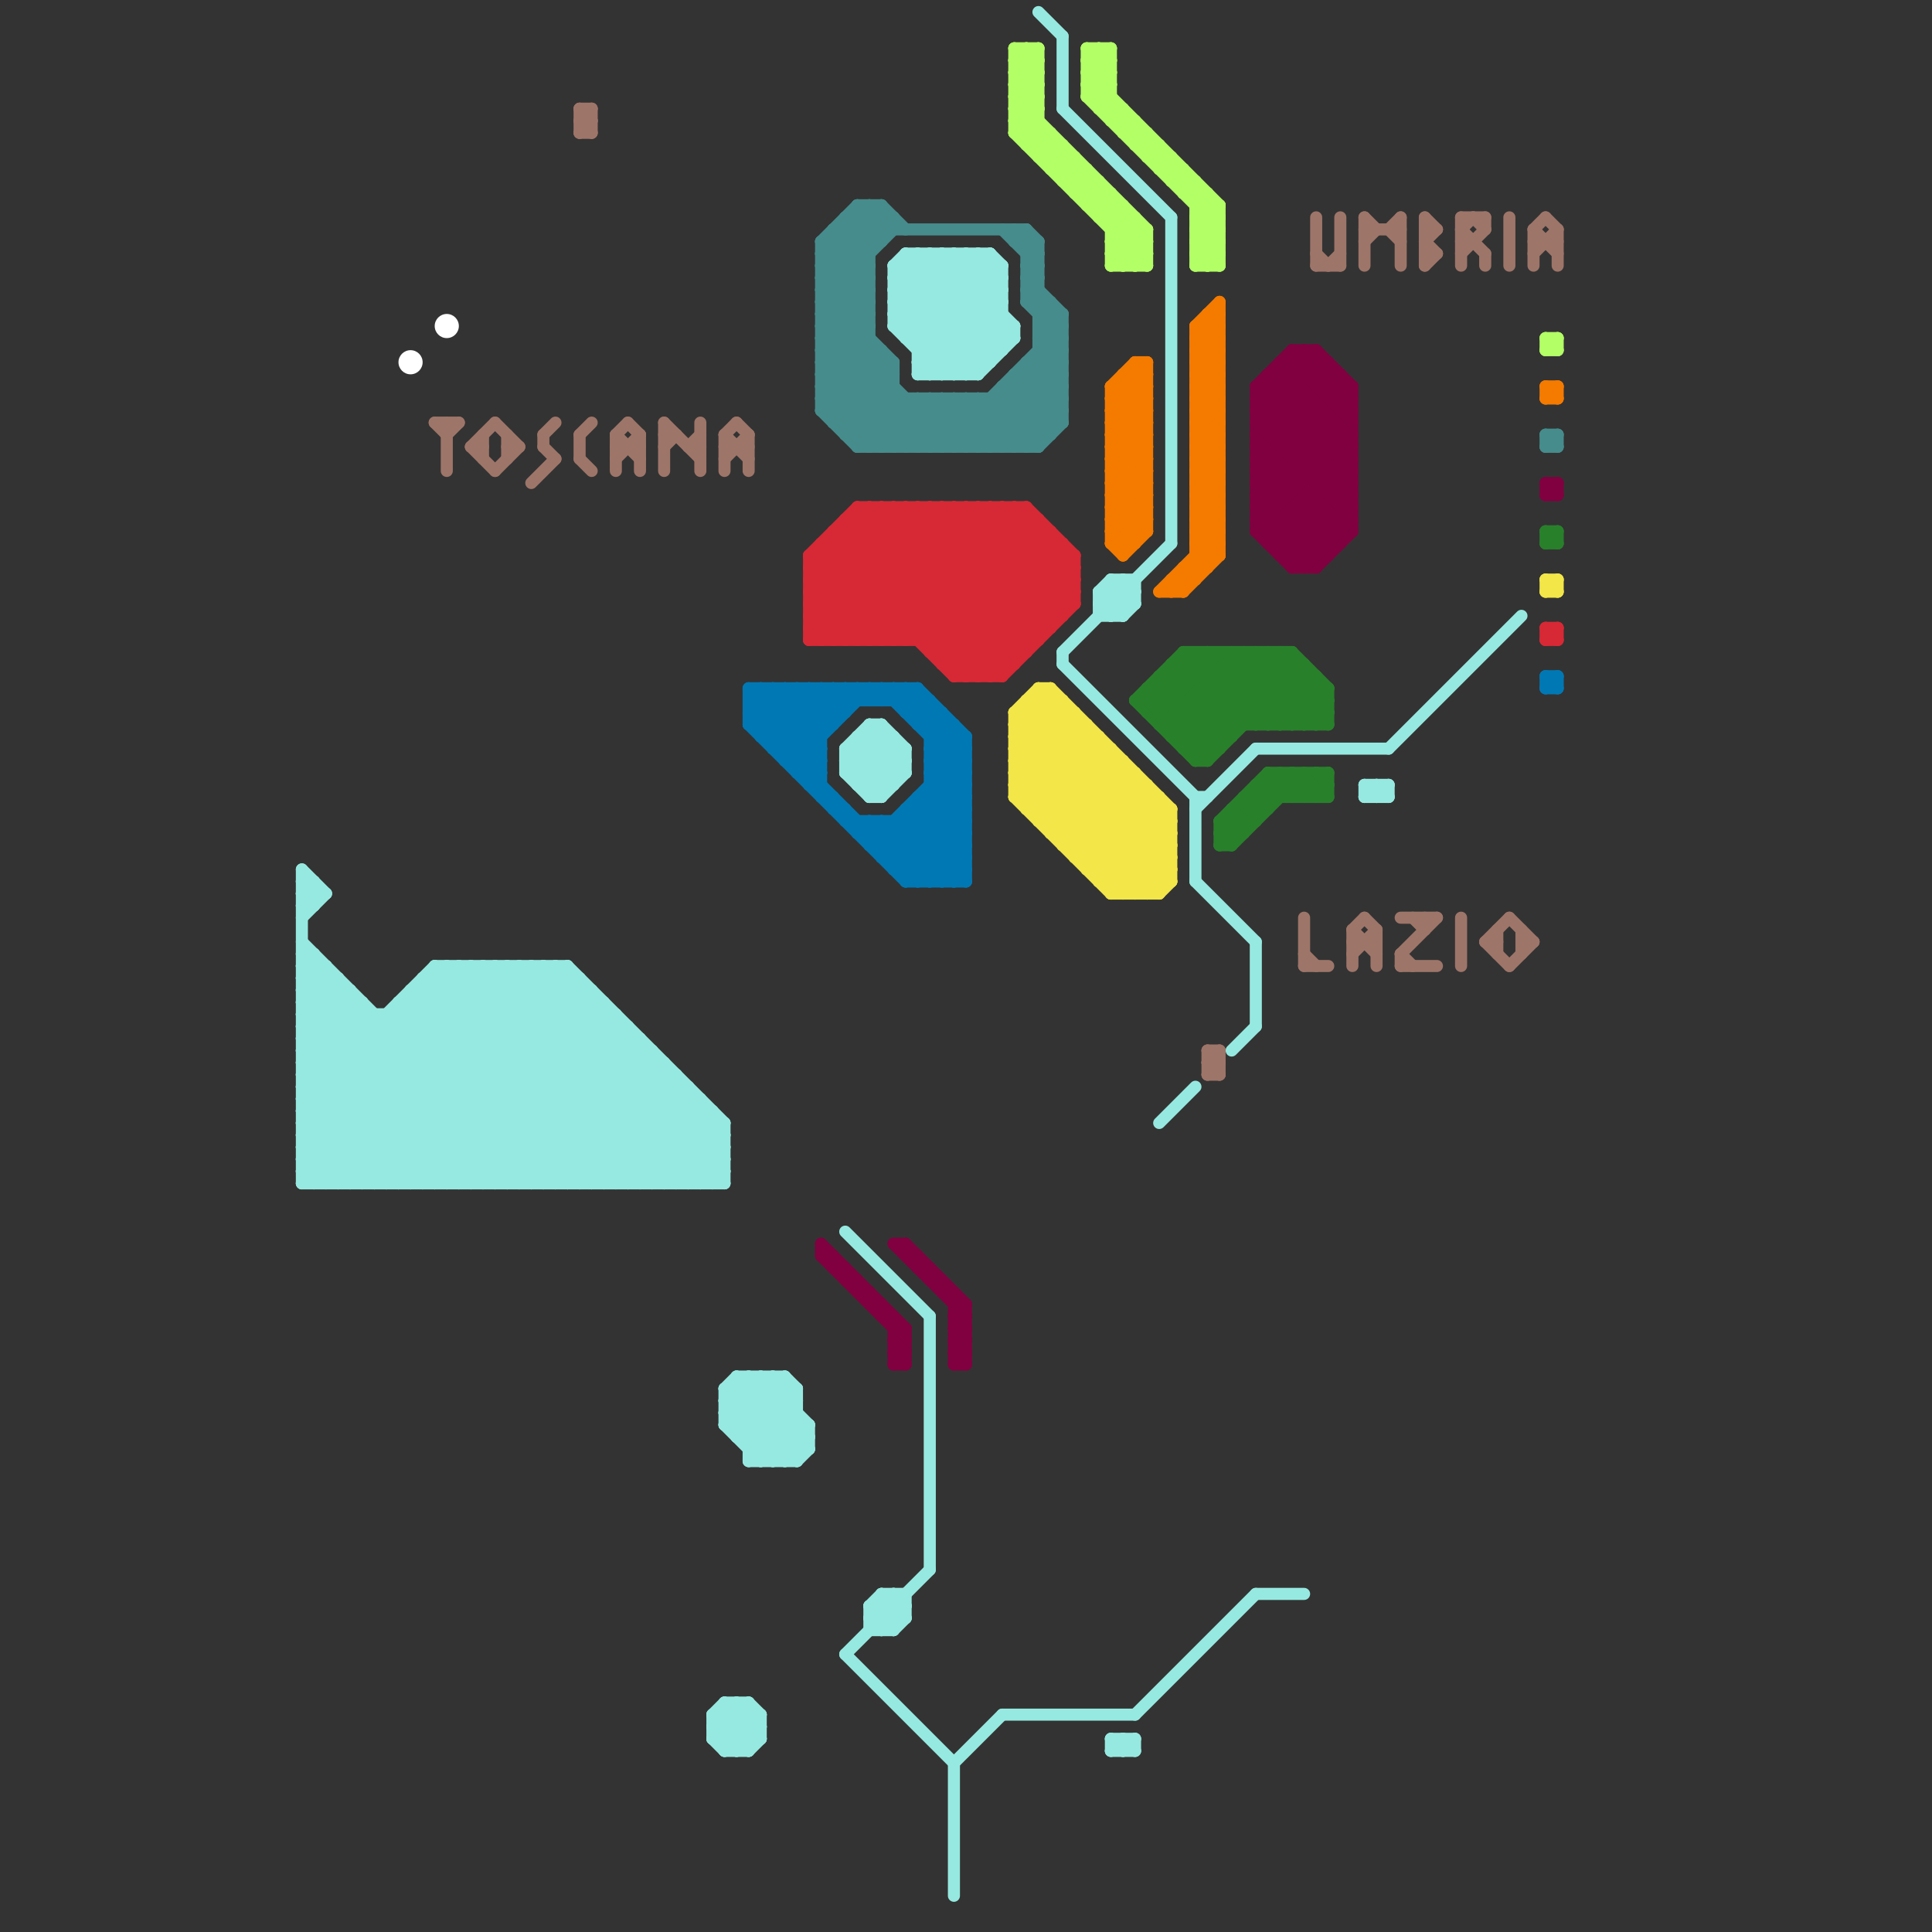 
<svg version="1.1" xmlns="http://www.w3.org/2000/svg" viewBox="0 0 160 160">
<rect x="0" y="0" width="160" height="160" fill="#333333" stroke="none"/>
<style>line { stroke-width: 1; fill: none; stroke-linecap: round; stroke-linejoin: round; } .c0 { stroke: #96e9e0 } .c1 { stroke: #b3ff66 } .c2 { stroke: #f47a00 } .c3 { stroke: #28802b } .c4 { stroke: #9e7569 } .c5 { stroke: #800040 } .c6 { stroke: #468c8c } .c7 { stroke: #f2e648 } .c8 { stroke: #d72835 } .c9 { stroke: #0078b3 } .c10 { stroke: #ffffff }</style><line class="c0" x1="59" y1="142" x2="63" y2="142"/><line class="c0" x1="31" y1="84" x2="31" y2="98"/><line class="c0" x1="63" y1="142" x2="63" y2="144"/><line class="c0" x1="82" y1="21" x2="82" y2="30"/><line class="c0" x1="60" y1="93" x2="60" y2="98"/><line class="c0" x1="64" y1="114" x2="66" y2="116"/><line class="c0" x1="52" y1="85" x2="52" y2="98"/><line class="c0" x1="76" y1="30" x2="82" y2="30"/><line class="c0" x1="70" y1="64" x2="73" y2="61"/><line class="c0" x1="61" y1="141" x2="61" y2="145"/><line class="c0" x1="26" y1="73" x2="26" y2="75"/><line class="c0" x1="91" y1="50" x2="94" y2="50"/><line class="c0" x1="94" y1="142" x2="104" y2="132"/><line class="c0" x1="75" y1="22" x2="82" y2="29"/><line class="c0" x1="59" y1="143" x2="61" y2="145"/><line class="c0" x1="54" y1="87" x2="54" y2="98"/><line class="c0" x1="74" y1="26" x2="79" y2="21"/><line class="c0" x1="25" y1="90" x2="57" y2="90"/><line class="c0" x1="63" y1="114" x2="63" y2="121"/><line class="c0" x1="47" y1="98" x2="56" y2="89"/><line class="c0" x1="104" y1="78" x2="104" y2="85"/><line class="c0" x1="61" y1="119" x2="67" y2="119"/><line class="c0" x1="39" y1="80" x2="57" y2="98"/><line class="c0" x1="63" y1="114" x2="67" y2="118"/><line class="c0" x1="25" y1="89" x2="30" y2="84"/><line class="c0" x1="78" y1="21" x2="78" y2="31"/><line class="c0" x1="77" y1="21" x2="84" y2="28"/><line class="c0" x1="61" y1="114" x2="67" y2="120"/><line class="c0" x1="81" y1="31" x2="84" y2="28"/><line class="c0" x1="59" y1="142" x2="59" y2="144"/><line class="c0" x1="60" y1="115" x2="60" y2="118"/><line class="c0" x1="80" y1="21" x2="80" y2="31"/><line class="c0" x1="25" y1="86" x2="29" y2="82"/><line class="c0" x1="62" y1="141" x2="63" y2="142"/><line class="c0" x1="53" y1="86" x2="53" y2="98"/><line class="c0" x1="52" y1="98" x2="58" y2="92"/><line class="c0" x1="46" y1="80" x2="60" y2="94"/><line class="c0" x1="32" y1="84" x2="32" y2="98"/><line class="c0" x1="62" y1="121" x2="66" y2="117"/><line class="c0" x1="32" y1="98" x2="48" y2="82"/><line class="c0" x1="63" y1="121" x2="66" y2="118"/><line class="c0" x1="25" y1="74" x2="26" y2="75"/><line class="c0" x1="77" y1="31" x2="83" y2="25"/><line class="c0" x1="79" y1="21" x2="83" y2="25"/><line class="c0" x1="25" y1="72" x2="27" y2="74"/><line class="c0" x1="71" y1="61" x2="74" y2="64"/><line class="c0" x1="71" y1="65" x2="74" y2="65"/><line class="c0" x1="46" y1="98" x2="55" y2="89"/><line class="c0" x1="72" y1="133" x2="74" y2="135"/><line class="c0" x1="60" y1="117" x2="64" y2="121"/><line class="c0" x1="92" y1="48" x2="94" y2="48"/><line class="c0" x1="62" y1="120" x2="66" y2="116"/><line class="c0" x1="70" y1="63" x2="73" y2="60"/><line class="c0" x1="40" y1="98" x2="52" y2="86"/><line class="c0" x1="54" y1="98" x2="59" y2="93"/><line class="c0" x1="60" y1="118" x2="63" y2="121"/><line class="c0" x1="75" y1="27" x2="81" y2="21"/><line class="c0" x1="78" y1="31" x2="83" y2="26"/><line class="c0" x1="74" y1="24" x2="77" y2="21"/><line class="c0" x1="60" y1="118" x2="67" y2="118"/><line class="c0" x1="41" y1="98" x2="53" y2="86"/><line class="c0" x1="40" y1="80" x2="40" y2="98"/><line class="c0" x1="76" y1="29" x2="83" y2="29"/><line class="c0" x1="27" y1="80" x2="27" y2="98"/><line class="c0" x1="83" y1="22" x2="83" y2="29"/><line class="c0" x1="49" y1="98" x2="57" y2="90"/><line class="c0" x1="88" y1="3" x2="88" y2="9"/><line class="c0" x1="91" y1="50" x2="93" y2="48"/><line class="c0" x1="59" y1="142" x2="62" y2="145"/><line class="c0" x1="25" y1="75" x2="26" y2="75"/><line class="c0" x1="34" y1="98" x2="49" y2="83"/><line class="c0" x1="44" y1="80" x2="60" y2="96"/><line class="c0" x1="25" y1="81" x2="28" y2="81"/><line class="c0" x1="73" y1="132" x2="75" y2="132"/><line class="c0" x1="25" y1="88" x2="30" y2="83"/><line class="c0" x1="37" y1="80" x2="37" y2="98"/><line class="c0" x1="25" y1="87" x2="29" y2="83"/><line class="c0" x1="33" y1="83" x2="48" y2="98"/><line class="c0" x1="25" y1="84" x2="51" y2="84"/><line class="c0" x1="38" y1="80" x2="38" y2="98"/><line class="c0" x1="97" y1="18" x2="97" y2="45"/><line class="c0" x1="73" y1="135" x2="75" y2="133"/><line class="c0" x1="114" y1="65" x2="114" y2="66"/><line class="c0" x1="27" y1="98" x2="45" y2="80"/><line class="c0" x1="62" y1="114" x2="62" y2="121"/><line class="c0" x1="76" y1="21" x2="76" y2="31"/><line class="c0" x1="104" y1="62" x2="115" y2="62"/><line class="c0" x1="35" y1="81" x2="35" y2="98"/><line class="c0" x1="51" y1="98" x2="58" y2="91"/><line class="c0" x1="33" y1="98" x2="49" y2="82"/><line class="c0" x1="70" y1="62" x2="72" y2="60"/><line class="c0" x1="61" y1="115" x2="66" y2="120"/><line class="c0" x1="25" y1="73" x2="26" y2="74"/><line class="c0" x1="73" y1="133" x2="74" y2="134"/><line class="c0" x1="94" y1="48" x2="94" y2="50"/><line class="c0" x1="42" y1="98" x2="53" y2="87"/><line class="c0" x1="39" y1="98" x2="52" y2="85"/><line class="c0" x1="76" y1="31" x2="81" y2="31"/><line class="c0" x1="43" y1="80" x2="43" y2="98"/><line class="c0" x1="25" y1="82" x2="27" y2="80"/><line class="c0" x1="29" y1="98" x2="47" y2="80"/><line class="c0" x1="56" y1="89" x2="56" y2="98"/><line class="c0" x1="60" y1="141" x2="60" y2="145"/><line class="c0" x1="32" y1="84" x2="46" y2="98"/><line class="c0" x1="70" y1="64" x2="72" y2="66"/><line class="c0" x1="92" y1="145" x2="93" y2="144"/><line class="c0" x1="61" y1="141" x2="63" y2="143"/><line class="c0" x1="25" y1="84" x2="28" y2="81"/><line class="c0" x1="46" y1="80" x2="46" y2="98"/><line class="c0" x1="72" y1="60" x2="73" y2="60"/><line class="c0" x1="25" y1="93" x2="38" y2="80"/><line class="c0" x1="34" y1="83" x2="49" y2="98"/><line class="c0" x1="59" y1="143" x2="63" y2="143"/><line class="c0" x1="26" y1="98" x2="44" y2="80"/><line class="c0" x1="72" y1="133" x2="73" y2="132"/><line class="c0" x1="64" y1="114" x2="64" y2="121"/><line class="c0" x1="25" y1="83" x2="27" y2="81"/><line class="c0" x1="60" y1="117" x2="63" y2="114"/><line class="c0" x1="25" y1="87" x2="36" y2="98"/><line class="c0" x1="65" y1="114" x2="65" y2="121"/><line class="c0" x1="25" y1="73" x2="26" y2="73"/><line class="c0" x1="25" y1="96" x2="60" y2="96"/><line class="c0" x1="25" y1="98" x2="60" y2="98"/><line class="c0" x1="53" y1="98" x2="59" y2="92"/><line class="c0" x1="35" y1="82" x2="51" y2="98"/><line class="c0" x1="25" y1="72" x2="25" y2="98"/><line class="c0" x1="25" y1="91" x2="32" y2="98"/><line class="c0" x1="61" y1="119" x2="65" y2="115"/><line class="c0" x1="61" y1="114" x2="61" y2="119"/><line class="c0" x1="25" y1="94" x2="29" y2="98"/><line class="c0" x1="96" y1="93" x2="99" y2="90"/><line class="c0" x1="36" y1="80" x2="36" y2="98"/><line class="c0" x1="25" y1="97" x2="42" y2="80"/><line class="c0" x1="25" y1="79" x2="44" y2="98"/><line class="c0" x1="25" y1="91" x2="58" y2="91"/><line class="c0" x1="60" y1="116" x2="65" y2="121"/><line class="c0" x1="77" y1="109" x2="77" y2="130"/><line class="c0" x1="61" y1="145" x2="63" y2="143"/><line class="c0" x1="60" y1="144" x2="62" y2="142"/><line class="c0" x1="88" y1="55" x2="99" y2="66"/><line class="c0" x1="25" y1="88" x2="55" y2="88"/><line class="c0" x1="72" y1="66" x2="75" y2="63"/><line class="c0" x1="59" y1="142" x2="60" y2="141"/><line class="c0" x1="25" y1="82" x2="41" y2="98"/><line class="c0" x1="74" y1="25" x2="80" y2="31"/><line class="c0" x1="42" y1="80" x2="60" y2="98"/><line class="c0" x1="113" y1="65" x2="114" y2="66"/><line class="c0" x1="72" y1="133" x2="72" y2="135"/><line class="c0" x1="72" y1="61" x2="75" y2="64"/><line class="c0" x1="73" y1="60" x2="73" y2="66"/><line class="c0" x1="74" y1="132" x2="75" y2="133"/><line class="c0" x1="25" y1="85" x2="28" y2="82"/><line class="c0" x1="60" y1="145" x2="63" y2="142"/><line class="c0" x1="93" y1="144" x2="93" y2="145"/><line class="c0" x1="60" y1="142" x2="62" y2="144"/><line class="c0" x1="72" y1="134" x2="75" y2="134"/><line class="c0" x1="75" y1="21" x2="83" y2="29"/><line class="c0" x1="36" y1="80" x2="47" y2="80"/><line class="c0" x1="72" y1="60" x2="75" y2="63"/><line class="c0" x1="79" y1="146" x2="79" y2="157"/><line class="c0" x1="30" y1="98" x2="47" y2="81"/><line class="c0" x1="60" y1="145" x2="62" y2="145"/><line class="c0" x1="25" y1="97" x2="60" y2="97"/><line class="c0" x1="79" y1="31" x2="83" y2="27"/><line class="c0" x1="31" y1="98" x2="48" y2="81"/><line class="c0" x1="61" y1="118" x2="65" y2="114"/><line class="c0" x1="25" y1="95" x2="28" y2="98"/><line class="c0" x1="39" y1="80" x2="39" y2="98"/><line class="c0" x1="60" y1="141" x2="63" y2="144"/><line class="c0" x1="60" y1="115" x2="61" y2="114"/><line class="c0" x1="74" y1="22" x2="74" y2="27"/><line class="c0" x1="74" y1="23" x2="76" y2="21"/><line class="c0" x1="25" y1="87" x2="54" y2="87"/><line class="c0" x1="62" y1="121" x2="66" y2="121"/><line class="c0" x1="74" y1="26" x2="83" y2="26"/><line class="c0" x1="25" y1="83" x2="40" y2="98"/><line class="c0" x1="25" y1="92" x2="59" y2="92"/><line class="c0" x1="72" y1="65" x2="75" y2="62"/><line class="c0" x1="72" y1="134" x2="74" y2="132"/><line class="c0" x1="25" y1="82" x2="29" y2="82"/><line class="c0" x1="88" y1="54" x2="88" y2="55"/><line class="c0" x1="93" y1="51" x2="94" y2="50"/><line class="c0" x1="74" y1="135" x2="75" y2="134"/><line class="c0" x1="59" y1="144" x2="60" y2="145"/><line class="c0" x1="35" y1="81" x2="52" y2="98"/><line class="c0" x1="70" y1="102" x2="77" y2="109"/><line class="c0" x1="25" y1="97" x2="26" y2="98"/><line class="c0" x1="94" y1="144" x2="94" y2="145"/><line class="c0" x1="72" y1="134" x2="73" y2="135"/><line class="c0" x1="79" y1="21" x2="79" y2="31"/><line class="c0" x1="93" y1="48" x2="94" y2="49"/><line class="c0" x1="81" y1="21" x2="81" y2="31"/><line class="c0" x1="86" y1="1" x2="88" y2="3"/><line class="c0" x1="25" y1="95" x2="40" y2="80"/><line class="c0" x1="25" y1="86" x2="37" y2="98"/><line class="c0" x1="55" y1="98" x2="60" y2="93"/><line class="c0" x1="75" y1="62" x2="75" y2="64"/><line class="c0" x1="74" y1="22" x2="82" y2="30"/><line class="c0" x1="75" y1="21" x2="75" y2="28"/><line class="c0" x1="25" y1="89" x2="34" y2="98"/><line class="c0" x1="92" y1="145" x2="94" y2="145"/><line class="c0" x1="91" y1="49" x2="94" y2="49"/><line class="c0" x1="67" y1="118" x2="67" y2="120"/><line class="c0" x1="76" y1="28" x2="82" y2="22"/><line class="c0" x1="62" y1="114" x2="67" y2="119"/><line class="c0" x1="25" y1="75" x2="26" y2="74"/><line class="c0" x1="71" y1="61" x2="71" y2="65"/><line class="c0" x1="88" y1="9" x2="97" y2="18"/><line class="c0" x1="74" y1="27" x2="80" y2="21"/><line class="c0" x1="104" y1="132" x2="108" y2="132"/><line class="c0" x1="62" y1="120" x2="67" y2="120"/><line class="c0" x1="74" y1="27" x2="84" y2="27"/><line class="c0" x1="70" y1="62" x2="73" y2="65"/><line class="c0" x1="74" y1="24" x2="81" y2="31"/><line class="c0" x1="25" y1="80" x2="26" y2="79"/><line class="c0" x1="75" y1="21" x2="82" y2="21"/><line class="c0" x1="25" y1="74" x2="26" y2="73"/><line class="c0" x1="41" y1="80" x2="59" y2="98"/><line class="c0" x1="43" y1="80" x2="60" y2="97"/><line class="c0" x1="25" y1="89" x2="56" y2="89"/><line class="c0" x1="66" y1="115" x2="66" y2="121"/><line class="c0" x1="48" y1="98" x2="56" y2="90"/><line class="c0" x1="25" y1="74" x2="27" y2="74"/><line class="c0" x1="114" y1="65" x2="115" y2="66"/><line class="c0" x1="93" y1="48" x2="93" y2="51"/><line class="c0" x1="28" y1="81" x2="28" y2="98"/><line class="c0" x1="99" y1="67" x2="104" y2="62"/><line class="c0" x1="35" y1="81" x2="48" y2="81"/><line class="c0" x1="43" y1="98" x2="54" y2="87"/><line class="c0" x1="74" y1="23" x2="81" y2="30"/><line class="c0" x1="72" y1="133" x2="75" y2="133"/><line class="c0" x1="25" y1="90" x2="33" y2="98"/><line class="c0" x1="76" y1="21" x2="83" y2="28"/><line class="c0" x1="57" y1="90" x2="57" y2="98"/><line class="c0" x1="25" y1="85" x2="52" y2="85"/><line class="c0" x1="25" y1="93" x2="30" y2="98"/><line class="c0" x1="77" y1="21" x2="77" y2="31"/><line class="c0" x1="92" y1="144" x2="94" y2="144"/><line class="c0" x1="55" y1="88" x2="55" y2="98"/><line class="c0" x1="74" y1="25" x2="83" y2="25"/><line class="c0" x1="74" y1="26" x2="79" y2="31"/><line class="c0" x1="93" y1="145" x2="94" y2="144"/><line class="c0" x1="70" y1="137" x2="77" y2="130"/><line class="c0" x1="47" y1="80" x2="60" y2="93"/><line class="c0" x1="56" y1="98" x2="60" y2="94"/><line class="c0" x1="25" y1="94" x2="60" y2="94"/><line class="c0" x1="59" y1="92" x2="59" y2="98"/><line class="c0" x1="91" y1="49" x2="93" y2="51"/><line class="c0" x1="59" y1="144" x2="63" y2="144"/><line class="c0" x1="74" y1="61" x2="74" y2="65"/><line class="c0" x1="34" y1="82" x2="50" y2="98"/><line class="c0" x1="76" y1="29" x2="83" y2="22"/><line class="c0" x1="64" y1="121" x2="67" y2="118"/><line class="c0" x1="71" y1="62" x2="74" y2="65"/><line class="c0" x1="59" y1="98" x2="60" y2="97"/><line class="c0" x1="51" y1="84" x2="51" y2="98"/><line class="c0" x1="59" y1="143" x2="61" y2="141"/><line class="c0" x1="25" y1="92" x2="31" y2="98"/><line class="c0" x1="71" y1="61" x2="74" y2="61"/><line class="c0" x1="71" y1="65" x2="74" y2="62"/><line class="c0" x1="73" y1="132" x2="75" y2="134"/><line class="c0" x1="42" y1="80" x2="42" y2="98"/><line class="c0" x1="80" y1="21" x2="83" y2="24"/><line class="c0" x1="113" y1="66" x2="115" y2="66"/><line class="c0" x1="70" y1="63" x2="73" y2="66"/><line class="c0" x1="73" y1="60" x2="75" y2="62"/><line class="c0" x1="25" y1="96" x2="27" y2="98"/><line class="c0" x1="72" y1="66" x2="73" y2="66"/><line class="c0" x1="92" y1="51" x2="94" y2="49"/><line class="c0" x1="25" y1="98" x2="43" y2="80"/><line class="c0" x1="25" y1="78" x2="45" y2="98"/><line class="c0" x1="60" y1="115" x2="66" y2="121"/><line class="c0" x1="37" y1="80" x2="55" y2="98"/><line class="c0" x1="80" y1="31" x2="84" y2="27"/><line class="c0" x1="113" y1="66" x2="114" y2="65"/><line class="c0" x1="25" y1="81" x2="42" y2="98"/><line class="c0" x1="75" y1="28" x2="82" y2="21"/><line class="c0" x1="33" y1="83" x2="33" y2="98"/><line class="c0" x1="60" y1="116" x2="66" y2="116"/><line class="c0" x1="25" y1="76" x2="27" y2="74"/><line class="c0" x1="102" y1="87" x2="104" y2="85"/><line class="c0" x1="74" y1="25" x2="78" y2="21"/><line class="c0" x1="72" y1="60" x2="72" y2="66"/><line class="c0" x1="92" y1="49" x2="93" y2="50"/><line class="c0" x1="50" y1="98" x2="57" y2="91"/><line class="c0" x1="62" y1="119" x2="66" y2="115"/><line class="c0" x1="44" y1="98" x2="54" y2="88"/><line class="c0" x1="25" y1="93" x2="60" y2="93"/><line class="c0" x1="25" y1="95" x2="60" y2="95"/><line class="c0" x1="60" y1="116" x2="62" y2="114"/><line class="c0" x1="25" y1="91" x2="36" y2="80"/><line class="c0" x1="44" y1="80" x2="44" y2="98"/><line class="c0" x1="25" y1="80" x2="43" y2="98"/><line class="c0" x1="75" y1="132" x2="75" y2="134"/><line class="c0" x1="45" y1="80" x2="45" y2="98"/><line class="c0" x1="91" y1="51" x2="93" y2="51"/><line class="c0" x1="84" y1="27" x2="84" y2="28"/><line class="c0" x1="30" y1="83" x2="30" y2="98"/><line class="c0" x1="93" y1="144" x2="94" y2="145"/><line class="c0" x1="71" y1="64" x2="74" y2="61"/><line class="c0" x1="74" y1="22" x2="83" y2="22"/><line class="c0" x1="47" y1="80" x2="47" y2="98"/><line class="c0" x1="62" y1="141" x2="62" y2="145"/><line class="c0" x1="74" y1="24" x2="83" y2="24"/><line class="c0" x1="92" y1="144" x2="92" y2="145"/><line class="c0" x1="25" y1="84" x2="39" y2="98"/><line class="c0" x1="74" y1="27" x2="78" y2="31"/><line class="c0" x1="36" y1="98" x2="50" y2="84"/><line class="c0" x1="35" y1="98" x2="50" y2="83"/><line class="c0" x1="34" y1="82" x2="34" y2="98"/><line class="c0" x1="38" y1="80" x2="56" y2="98"/><line class="c0" x1="61" y1="114" x2="65" y2="114"/><line class="c0" x1="49" y1="82" x2="49" y2="98"/><line class="c0" x1="25" y1="79" x2="26" y2="79"/><line class="c0" x1="28" y1="98" x2="46" y2="80"/><line class="c0" x1="76" y1="30" x2="77" y2="31"/><line class="c0" x1="40" y1="80" x2="58" y2="98"/><line class="c0" x1="70" y1="137" x2="79" y2="146"/><line class="c0" x1="29" y1="82" x2="29" y2="98"/><line class="c0" x1="34" y1="82" x2="49" y2="82"/><line class="c0" x1="65" y1="114" x2="66" y2="115"/><line class="c0" x1="36" y1="81" x2="53" y2="98"/><line class="c0" x1="76" y1="31" x2="83" y2="24"/><line class="c0" x1="58" y1="91" x2="58" y2="98"/><line class="c0" x1="73" y1="132" x2="73" y2="135"/><line class="c0" x1="45" y1="98" x2="55" y2="88"/><line class="c0" x1="60" y1="115" x2="66" y2="115"/><line class="c0" x1="78" y1="21" x2="84" y2="27"/><line class="c0" x1="83" y1="142" x2="94" y2="142"/><line class="c0" x1="113" y1="65" x2="115" y2="65"/><line class="c0" x1="99" y1="66" x2="100" y2="66"/><line class="c0" x1="88" y1="54" x2="97" y2="45"/><line class="c0" x1="48" y1="81" x2="48" y2="98"/><line class="c0" x1="38" y1="98" x2="51" y2="85"/><line class="c0" x1="37" y1="98" x2="51" y2="84"/><line class="c0" x1="91" y1="49" x2="92" y2="48"/><line class="c0" x1="59" y1="144" x2="62" y2="141"/><line class="c0" x1="81" y1="21" x2="83" y2="23"/><line class="c0" x1="25" y1="96" x2="41" y2="80"/><line class="c0" x1="25" y1="81" x2="26" y2="80"/><line class="c0" x1="91" y1="50" x2="92" y2="51"/><line class="c0" x1="72" y1="135" x2="74" y2="135"/><line class="c0" x1="50" y1="83" x2="50" y2="98"/><line class="c0" x1="92" y1="48" x2="92" y2="51"/><line class="c0" x1="33" y1="84" x2="47" y2="98"/><line class="c0" x1="115" y1="62" x2="126" y2="51"/><line class="c0" x1="70" y1="62" x2="70" y2="64"/><line class="c0" x1="99" y1="73" x2="104" y2="78"/><line class="c0" x1="58" y1="98" x2="60" y2="96"/><line class="c0" x1="92" y1="144" x2="93" y2="145"/><line class="c0" x1="25" y1="92" x2="37" y2="80"/><line class="c0" x1="25" y1="85" x2="38" y2="98"/><line class="c0" x1="60" y1="117" x2="66" y2="117"/><line class="c0" x1="60" y1="141" x2="62" y2="141"/><line class="c0" x1="74" y1="23" x2="83" y2="23"/><line class="c0" x1="75" y1="28" x2="84" y2="28"/><line class="c0" x1="70" y1="62" x2="75" y2="62"/><line class="c0" x1="70" y1="64" x2="75" y2="64"/><line class="c0" x1="25" y1="88" x2="35" y2="98"/><line class="c0" x1="66" y1="121" x2="67" y2="120"/><line class="c0" x1="25" y1="80" x2="27" y2="80"/><line class="c0" x1="45" y1="80" x2="60" y2="95"/><line class="c0" x1="99" y1="66" x2="99" y2="73"/><line class="c0" x1="74" y1="132" x2="74" y2="135"/><line class="c0" x1="25" y1="86" x2="53" y2="86"/><line class="c0" x1="60" y1="118" x2="64" y2="114"/><line class="c0" x1="70" y1="63" x2="75" y2="63"/><line class="c0" x1="26" y1="79" x2="26" y2="98"/><line class="c0" x1="62" y1="145" x2="63" y2="144"/><line class="c0" x1="76" y1="30" x2="83" y2="23"/><line class="c0" x1="65" y1="121" x2="67" y2="119"/><line class="c0" x1="113" y1="65" x2="113" y2="66"/><line class="c0" x1="36" y1="80" x2="54" y2="98"/><line class="c0" x1="91" y1="49" x2="91" y2="51"/><line class="c0" x1="82" y1="21" x2="83" y2="22"/><line class="c0" x1="115" y1="65" x2="115" y2="66"/><line class="c0" x1="92" y1="48" x2="94" y2="50"/><line class="c0" x1="73" y1="66" x2="75" y2="64"/><line class="c0" x1="25" y1="94" x2="39" y2="80"/><line class="c0" x1="41" y1="80" x2="41" y2="98"/><line class="c0" x1="74" y1="22" x2="75" y2="21"/><line class="c0" x1="25" y1="90" x2="31" y2="84"/><line class="c0" x1="114" y1="66" x2="115" y2="65"/><line class="c0" x1="79" y1="146" x2="83" y2="142"/><line class="c0" x1="25" y1="83" x2="30" y2="83"/><line class="c0" x1="57" y1="98" x2="60" y2="95"/><line class="c0" x1="33" y1="83" x2="50" y2="83"/><line class="c1" x1="92" y1="18" x2="93" y2="17"/><line class="c1" x1="92" y1="22" x2="95" y2="19"/><line class="c1" x1="86" y1="12" x2="87" y2="11"/><line class="c1" x1="90" y1="7" x2="92" y2="5"/><line class="c1" x1="90" y1="4" x2="90" y2="8"/><line class="c1" x1="90" y1="14" x2="90" y2="17"/><line class="c1" x1="95" y1="19" x2="95" y2="22"/><line class="c1" x1="92" y1="10" x2="93" y2="9"/><line class="c1" x1="88" y1="15" x2="91" y2="15"/><line class="c1" x1="84" y1="10" x2="86" y2="8"/><line class="c1" x1="85" y1="11" x2="86" y2="10"/><line class="c1" x1="90" y1="7" x2="92" y2="7"/><line class="c1" x1="85" y1="12" x2="88" y2="12"/><line class="c1" x1="84" y1="4" x2="86" y2="4"/><line class="c1" x1="90" y1="17" x2="93" y2="17"/><line class="c1" x1="94" y1="22" x2="95" y2="21"/><line class="c1" x1="101" y1="17" x2="101" y2="22"/><line class="c1" x1="84" y1="11" x2="86" y2="9"/><line class="c1" x1="88" y1="15" x2="89" y2="14"/><line class="c1" x1="84" y1="5" x2="85" y2="4"/><line class="c1" x1="98" y1="16" x2="99" y2="15"/><line class="c1" x1="87" y1="14" x2="90" y2="14"/><line class="c1" x1="90" y1="5" x2="91" y2="4"/><line class="c1" x1="84" y1="10" x2="86" y2="10"/><line class="c1" x1="88" y1="14" x2="89" y2="13"/><line class="c1" x1="128" y1="28" x2="129" y2="28"/><line class="c1" x1="86" y1="13" x2="87" y2="12"/><line class="c1" x1="91" y1="18" x2="92" y2="17"/><line class="c1" x1="99" y1="21" x2="100" y2="22"/><line class="c1" x1="92" y1="21" x2="94" y2="19"/><line class="c1" x1="96" y1="14" x2="98" y2="14"/><line class="c1" x1="89" y1="16" x2="92" y2="16"/><line class="c1" x1="84" y1="4" x2="86" y2="6"/><line class="c1" x1="99" y1="20" x2="101" y2="18"/><line class="c1" x1="128" y1="28" x2="128" y2="29"/><line class="c1" x1="87" y1="14" x2="88" y2="13"/><line class="c1" x1="99" y1="17" x2="101" y2="17"/><line class="c1" x1="84" y1="5" x2="86" y2="5"/><line class="c1" x1="98" y1="16" x2="100" y2="16"/><line class="c1" x1="91" y1="4" x2="92" y2="5"/><line class="c1" x1="87" y1="13" x2="88" y2="12"/><line class="c1" x1="84" y1="6" x2="86" y2="4"/><line class="c1" x1="98" y1="14" x2="98" y2="16"/><line class="c1" x1="128" y1="29" x2="129" y2="28"/><line class="c1" x1="95" y1="13" x2="97" y2="13"/><line class="c1" x1="84" y1="11" x2="95" y2="22"/><line class="c1" x1="93" y1="17" x2="93" y2="22"/><line class="c1" x1="84" y1="4" x2="84" y2="11"/><line class="c1" x1="99" y1="20" x2="101" y2="20"/><line class="c1" x1="84" y1="8" x2="95" y2="19"/><line class="c1" x1="84" y1="5" x2="86" y2="7"/><line class="c1" x1="87" y1="11" x2="87" y2="14"/><line class="c1" x1="92" y1="20" x2="95" y2="20"/><line class="c1" x1="84" y1="6" x2="86" y2="6"/><line class="c1" x1="100" y1="22" x2="101" y2="21"/><line class="c1" x1="85" y1="4" x2="86" y2="5"/><line class="c1" x1="97" y1="13" x2="97" y2="15"/><line class="c1" x1="99" y1="15" x2="99" y2="22"/><line class="c1" x1="91" y1="9" x2="92" y2="8"/><line class="c1" x1="99" y1="20" x2="101" y2="22"/><line class="c1" x1="84" y1="9" x2="95" y2="20"/><line class="c1" x1="84" y1="6" x2="86" y2="8"/><line class="c1" x1="90" y1="7" x2="101" y2="18"/><line class="c1" x1="99" y1="19" x2="101" y2="17"/><line class="c1" x1="90" y1="6" x2="92" y2="4"/><line class="c1" x1="90" y1="8" x2="92" y2="6"/><line class="c1" x1="91" y1="9" x2="93" y2="9"/><line class="c1" x1="90" y1="17" x2="91" y2="16"/><line class="c1" x1="90" y1="5" x2="92" y2="5"/><line class="c1" x1="99" y1="17" x2="100" y2="16"/><line class="c1" x1="94" y1="12" x2="96" y2="12"/><line class="c1" x1="84" y1="7" x2="86" y2="5"/><line class="c1" x1="92" y1="19" x2="93" y2="18"/><line class="c1" x1="84" y1="9" x2="86" y2="7"/><line class="c1" x1="99" y1="19" x2="101" y2="19"/><line class="c1" x1="90" y1="6" x2="92" y2="6"/><line class="c1" x1="93" y1="9" x2="93" y2="11"/><line class="c1" x1="90" y1="8" x2="92" y2="8"/><line class="c1" x1="91" y1="15" x2="91" y2="18"/><line class="c1" x1="92" y1="4" x2="92" y2="10"/><line class="c1" x1="94" y1="18" x2="94" y2="22"/><line class="c1" x1="91" y1="17" x2="92" y2="16"/><line class="c1" x1="89" y1="16" x2="90" y2="15"/><line class="c1" x1="90" y1="5" x2="92" y2="7"/><line class="c1" x1="84" y1="11" x2="87" y2="11"/><line class="c1" x1="92" y1="16" x2="92" y2="22"/><line class="c1" x1="129" y1="28" x2="129" y2="29"/><line class="c1" x1="90" y1="6" x2="101" y2="17"/><line class="c1" x1="84" y1="7" x2="86" y2="7"/><line class="c1" x1="93" y1="22" x2="95" y2="20"/><line class="c1" x1="84" y1="9" x2="86" y2="9"/><line class="c1" x1="100" y1="16" x2="100" y2="22"/><line class="c1" x1="92" y1="21" x2="93" y2="22"/><line class="c1" x1="96" y1="12" x2="96" y2="14"/><line class="c1" x1="90" y1="16" x2="91" y2="15"/><line class="c1" x1="92" y1="20" x2="94" y2="18"/><line class="c1" x1="99" y1="18" x2="100" y2="17"/><line class="c1" x1="99" y1="22" x2="101" y2="20"/><line class="c1" x1="97" y1="15" x2="98" y2="14"/><line class="c1" x1="91" y1="18" x2="94" y2="18"/><line class="c1" x1="85" y1="4" x2="85" y2="12"/><line class="c1" x1="84" y1="8" x2="86" y2="6"/><line class="c1" x1="99" y1="18" x2="101" y2="18"/><line class="c1" x1="86" y1="4" x2="86" y2="13"/><line class="c1" x1="92" y1="19" x2="95" y2="19"/><line class="c1" x1="95" y1="11" x2="95" y2="13"/><line class="c1" x1="89" y1="15" x2="90" y2="14"/><line class="c1" x1="88" y1="12" x2="88" y2="15"/><line class="c1" x1="99" y1="22" x2="101" y2="22"/><line class="c1" x1="85" y1="12" x2="86" y2="11"/><line class="c1" x1="89" y1="13" x2="89" y2="16"/><line class="c1" x1="94" y1="12" x2="95" y2="11"/><line class="c1" x1="84" y1="8" x2="86" y2="8"/><line class="c1" x1="99" y1="18" x2="101" y2="20"/><line class="c1" x1="92" y1="22" x2="95" y2="22"/><line class="c1" x1="99" y1="21" x2="101" y2="19"/><line class="c1" x1="91" y1="4" x2="91" y2="9"/><line class="c1" x1="92" y1="20" x2="94" y2="22"/><line class="c1" x1="91" y1="8" x2="92" y2="7"/><line class="c1" x1="94" y1="10" x2="94" y2="12"/><line class="c1" x1="93" y1="11" x2="94" y2="10"/><line class="c1" x1="92" y1="10" x2="94" y2="10"/><line class="c1" x1="93" y1="11" x2="95" y2="11"/><line class="c1" x1="128" y1="28" x2="129" y2="29"/><line class="c1" x1="99" y1="21" x2="101" y2="21"/><line class="c1" x1="90" y1="8" x2="101" y2="19"/><line class="c1" x1="99" y1="19" x2="101" y2="21"/><line class="c1" x1="96" y1="14" x2="97" y2="13"/><line class="c1" x1="86" y1="13" x2="89" y2="13"/><line class="c1" x1="90" y1="4" x2="92" y2="4"/><line class="c1" x1="92" y1="21" x2="95" y2="21"/><line class="c1" x1="97" y1="15" x2="99" y2="15"/><line class="c1" x1="84" y1="7" x2="86" y2="9"/><line class="c1" x1="128" y1="29" x2="129" y2="29"/><line class="c1" x1="95" y1="13" x2="96" y2="12"/><line class="c1" x1="84" y1="10" x2="95" y2="21"/><line class="c1" x1="90" y1="4" x2="92" y2="6"/><line class="c2" x1="98" y1="49" x2="101" y2="46"/><line class="c2" x1="99" y1="44" x2="101" y2="44"/><line class="c2" x1="93" y1="31" x2="95" y2="33"/><line class="c2" x1="99" y1="28" x2="101" y2="30"/><line class="c2" x1="92" y1="40" x2="95" y2="37"/><line class="c2" x1="92" y1="43" x2="94" y2="45"/><line class="c2" x1="99" y1="30" x2="101" y2="32"/><line class="c2" x1="100" y1="26" x2="101" y2="26"/><line class="c2" x1="99" y1="42" x2="101" y2="44"/><line class="c2" x1="92" y1="37" x2="95" y2="34"/><line class="c2" x1="96" y1="49" x2="98" y2="49"/><line class="c2" x1="99" y1="33" x2="101" y2="31"/><line class="c2" x1="92" y1="39" x2="95" y2="36"/><line class="c2" x1="99" y1="35" x2="101" y2="33"/><line class="c2" x1="99" y1="44" x2="101" y2="46"/><line class="c2" x1="92" y1="32" x2="95" y2="32"/><line class="c2" x1="98" y1="47" x2="100" y2="47"/><line class="c2" x1="97" y1="48" x2="97" y2="49"/><line class="c2" x1="92" y1="41" x2="95" y2="44"/><line class="c2" x1="92" y1="32" x2="92" y2="45"/><line class="c2" x1="98" y1="47" x2="99" y2="48"/><line class="c2" x1="99" y1="33" x2="101" y2="33"/><line class="c2" x1="99" y1="35" x2="101" y2="35"/><line class="c2" x1="99" y1="45" x2="101" y2="45"/><line class="c2" x1="92" y1="36" x2="95" y2="36"/><line class="c2" x1="92" y1="38" x2="95" y2="38"/><line class="c2" x1="97" y1="48" x2="99" y2="48"/><line class="c2" x1="94" y1="30" x2="95" y2="31"/><line class="c2" x1="92" y1="35" x2="95" y2="35"/><line class="c2" x1="92" y1="33" x2="95" y2="30"/><line class="c2" x1="97" y1="48" x2="98" y2="49"/><line class="c2" x1="99" y1="33" x2="101" y2="35"/><line class="c2" x1="99" y1="45" x2="100" y2="46"/><line class="c2" x1="92" y1="45" x2="95" y2="42"/><line class="c2" x1="99" y1="35" x2="101" y2="37"/><line class="c2" x1="97" y1="49" x2="101" y2="45"/><line class="c2" x1="99" y1="36" x2="101" y2="34"/><line class="c2" x1="92" y1="42" x2="95" y2="39"/><line class="c2" x1="99" y1="38" x2="101" y2="36"/><line class="c2" x1="99" y1="40" x2="101" y2="38"/><line class="c2" x1="92" y1="33" x2="95" y2="33"/><line class="c2" x1="92" y1="40" x2="95" y2="43"/><line class="c2" x1="99" y1="32" x2="101" y2="32"/><line class="c2" x1="92" y1="34" x2="95" y2="37"/><line class="c2" x1="92" y1="45" x2="94" y2="45"/><line class="c2" x1="92" y1="37" x2="95" y2="40"/><line class="c2" x1="92" y1="39" x2="95" y2="42"/><line class="c2" x1="99" y1="36" x2="101" y2="36"/><line class="c2" x1="99" y1="38" x2="101" y2="38"/><line class="c2" x1="99" y1="40" x2="101" y2="40"/><line class="c2" x1="92" y1="45" x2="93" y2="46"/><line class="c2" x1="92" y1="32" x2="94" y2="30"/><line class="c2" x1="92" y1="41" x2="95" y2="41"/><line class="c2" x1="92" y1="43" x2="95" y2="43"/><line class="c2" x1="94" y1="31" x2="95" y2="32"/><line class="c2" x1="99" y1="32" x2="101" y2="34"/><line class="c2" x1="99" y1="46" x2="100" y2="47"/><line class="c2" x1="93" y1="31" x2="93" y2="46"/><line class="c2" x1="99" y1="27" x2="101" y2="25"/><line class="c2" x1="100" y1="26" x2="100" y2="47"/><line class="c2" x1="92" y1="36" x2="95" y2="33"/><line class="c2" x1="92" y1="38" x2="95" y2="35"/><line class="c2" x1="98" y1="47" x2="98" y2="49"/><line class="c2" x1="92" y1="44" x2="95" y2="44"/><line class="c2" x1="99" y1="36" x2="101" y2="38"/><line class="c2" x1="99" y1="38" x2="101" y2="40"/><line class="c2" x1="99" y1="29" x2="101" y2="27"/><line class="c2" x1="99" y1="40" x2="101" y2="42"/><line class="c2" x1="92" y1="35" x2="95" y2="32"/><line class="c2" x1="99" y1="31" x2="101" y2="29"/><line class="c2" x1="99" y1="41" x2="101" y2="39"/><line class="c2" x1="99" y1="43" x2="101" y2="41"/><line class="c2" x1="93" y1="45" x2="95" y2="43"/><line class="c2" x1="128" y1="32" x2="129" y2="33"/><line class="c2" x1="92" y1="42" x2="94" y2="44"/><line class="c2" x1="99" y1="27" x2="101" y2="27"/><line class="c2" x1="99" y1="27" x2="99" y2="48"/><line class="c2" x1="99" y1="34" x2="101" y2="32"/><line class="c2" x1="99" y1="29" x2="101" y2="29"/><line class="c2" x1="99" y1="31" x2="101" y2="31"/><line class="c2" x1="101" y1="25" x2="101" y2="46"/><line class="c2" x1="99" y1="41" x2="101" y2="41"/><line class="c2" x1="99" y1="43" x2="101" y2="43"/><line class="c2" x1="92" y1="34" x2="95" y2="34"/><line class="c2" x1="99" y1="27" x2="101" y2="29"/><line class="c2" x1="95" y1="30" x2="95" y2="44"/><line class="c2" x1="128" y1="33" x2="129" y2="32"/><line class="c2" x1="99" y1="34" x2="101" y2="34"/><line class="c2" x1="99" y1="46" x2="101" y2="46"/><line class="c2" x1="99" y1="29" x2="101" y2="31"/><line class="c2" x1="92" y1="41" x2="95" y2="38"/><line class="c2" x1="99" y1="31" x2="101" y2="33"/><line class="c2" x1="100" y1="27" x2="101" y2="28"/><line class="c2" x1="92" y1="43" x2="95" y2="40"/><line class="c2" x1="96" y1="49" x2="101" y2="44"/><line class="c2" x1="99" y1="41" x2="101" y2="43"/><line class="c2" x1="94" y1="30" x2="94" y2="45"/><line class="c2" x1="99" y1="43" x2="101" y2="45"/><line class="c2" x1="129" y1="32" x2="129" y2="33"/><line class="c2" x1="92" y1="44" x2="95" y2="41"/><line class="c2" x1="99" y1="34" x2="101" y2="36"/><line class="c2" x1="99" y1="37" x2="101" y2="35"/><line class="c2" x1="92" y1="35" x2="95" y2="38"/><line class="c2" x1="99" y1="39" x2="101" y2="37"/><line class="c2" x1="100" y1="26" x2="101" y2="27"/><line class="c2" x1="92" y1="33" x2="95" y2="36"/><line class="c2" x1="92" y1="42" x2="95" y2="42"/><line class="c2" x1="93" y1="32" x2="95" y2="34"/><line class="c2" x1="99" y1="37" x2="101" y2="37"/><line class="c2" x1="94" y1="30" x2="95" y2="30"/><line class="c2" x1="99" y1="39" x2="101" y2="39"/><line class="c2" x1="92" y1="34" x2="95" y2="31"/><line class="c2" x1="128" y1="32" x2="129" y2="32"/><line class="c2" x1="92" y1="44" x2="93" y2="45"/><line class="c2" x1="92" y1="40" x2="95" y2="40"/><line class="c2" x1="99" y1="45" x2="101" y2="43"/><line class="c2" x1="92" y1="37" x2="95" y2="37"/><line class="c2" x1="92" y1="39" x2="95" y2="39"/><line class="c2" x1="128" y1="32" x2="128" y2="33"/><line class="c2" x1="92" y1="32" x2="95" y2="35"/><line class="c2" x1="99" y1="37" x2="101" y2="39"/><line class="c2" x1="99" y1="28" x2="101" y2="26"/><line class="c2" x1="99" y1="39" x2="101" y2="41"/><line class="c2" x1="99" y1="30" x2="101" y2="28"/><line class="c2" x1="99" y1="42" x2="101" y2="40"/><line class="c2" x1="99" y1="44" x2="101" y2="42"/><line class="c2" x1="93" y1="46" x2="95" y2="44"/><line class="c2" x1="93" y1="31" x2="95" y2="31"/><line class="c2" x1="92" y1="36" x2="95" y2="39"/><line class="c2" x1="92" y1="38" x2="95" y2="41"/><line class="c2" x1="99" y1="32" x2="101" y2="30"/><line class="c2" x1="99" y1="28" x2="101" y2="28"/><line class="c2" x1="99" y1="30" x2="101" y2="30"/><line class="c2" x1="99" y1="42" x2="101" y2="42"/><line class="c2" x1="128" y1="33" x2="129" y2="33"/><line class="c3" x1="102" y1="70" x2="108" y2="64"/><line class="c3" x1="102" y1="67" x2="105" y2="67"/><line class="c3" x1="128" y1="45" x2="129" y2="45"/><line class="c3" x1="104" y1="66" x2="105" y2="67"/><line class="c3" x1="98" y1="62" x2="106" y2="54"/><line class="c3" x1="95" y1="58" x2="99" y2="54"/><line class="c3" x1="97" y1="60" x2="103" y2="54"/><line class="c3" x1="101" y1="69" x2="103" y2="69"/><line class="c3" x1="95" y1="59" x2="110" y2="59"/><line class="c3" x1="101" y1="70" x2="102" y2="70"/><line class="c3" x1="99" y1="63" x2="107" y2="55"/><line class="c3" x1="97" y1="56" x2="102" y2="61"/><line class="c3" x1="105" y1="64" x2="107" y2="66"/><line class="c3" x1="104" y1="65" x2="104" y2="68"/><line class="c3" x1="96" y1="56" x2="101" y2="61"/><line class="c3" x1="101" y1="68" x2="102" y2="69"/><line class="c3" x1="106" y1="64" x2="108" y2="66"/><line class="c3" x1="101" y1="69" x2="106" y2="64"/><line class="c3" x1="96" y1="60" x2="110" y2="60"/><line class="c3" x1="108" y1="55" x2="108" y2="60"/><line class="c3" x1="103" y1="54" x2="109" y2="60"/><line class="c3" x1="98" y1="62" x2="101" y2="62"/><line class="c3" x1="103" y1="66" x2="104" y2="67"/><line class="c3" x1="99" y1="63" x2="100" y2="63"/><line class="c3" x1="110" y1="57" x2="110" y2="60"/><line class="c3" x1="107" y1="60" x2="110" y2="57"/><line class="c3" x1="107" y1="54" x2="110" y2="57"/><line class="c3" x1="128" y1="44" x2="129" y2="45"/><line class="c3" x1="105" y1="54" x2="110" y2="59"/><line class="c3" x1="99" y1="54" x2="99" y2="63"/><line class="c3" x1="97" y1="55" x2="108" y2="55"/><line class="c3" x1="101" y1="70" x2="107" y2="64"/><line class="c3" x1="107" y1="66" x2="109" y2="64"/><line class="c3" x1="109" y1="56" x2="109" y2="60"/><line class="c3" x1="108" y1="64" x2="110" y2="66"/><line class="c3" x1="96" y1="56" x2="96" y2="60"/><line class="c3" x1="103" y1="66" x2="110" y2="66"/><line class="c3" x1="128" y1="45" x2="129" y2="44"/><line class="c3" x1="94" y1="58" x2="99" y2="63"/><line class="c3" x1="102" y1="54" x2="102" y2="61"/><line class="c3" x1="99" y1="54" x2="105" y2="60"/><line class="c3" x1="108" y1="66" x2="110" y2="64"/><line class="c3" x1="106" y1="64" x2="106" y2="66"/><line class="c3" x1="101" y1="54" x2="107" y2="60"/><line class="c3" x1="101" y1="54" x2="101" y2="62"/><line class="c3" x1="98" y1="54" x2="107" y2="54"/><line class="c3" x1="100" y1="63" x2="108" y2="55"/><line class="c3" x1="95" y1="57" x2="95" y2="59"/><line class="c3" x1="107" y1="64" x2="107" y2="66"/><line class="c3" x1="95" y1="57" x2="110" y2="57"/><line class="c3" x1="102" y1="54" x2="108" y2="60"/><line class="c3" x1="104" y1="65" x2="105" y2="66"/><line class="c3" x1="101" y1="68" x2="101" y2="70"/><line class="c3" x1="104" y1="65" x2="110" y2="65"/><line class="c3" x1="109" y1="66" x2="110" y2="65"/><line class="c3" x1="102" y1="68" x2="103" y2="69"/><line class="c3" x1="107" y1="64" x2="109" y2="66"/><line class="c3" x1="94" y1="58" x2="110" y2="58"/><line class="c3" x1="108" y1="60" x2="110" y2="58"/><line class="c3" x1="101" y1="68" x2="104" y2="68"/><line class="c3" x1="105" y1="65" x2="106" y2="66"/><line class="c3" x1="97" y1="55" x2="102" y2="60"/><line class="c3" x1="95" y1="59" x2="100" y2="54"/><line class="c3" x1="102" y1="67" x2="102" y2="70"/><line class="c3" x1="109" y1="64" x2="109" y2="66"/><line class="c3" x1="128" y1="44" x2="128" y2="45"/><line class="c3" x1="98" y1="55" x2="103" y2="60"/><line class="c3" x1="101" y1="69" x2="102" y2="70"/><line class="c3" x1="104" y1="54" x2="110" y2="60"/><line class="c3" x1="103" y1="54" x2="103" y2="60"/><line class="c3" x1="95" y1="57" x2="100" y2="62"/><line class="c3" x1="98" y1="61" x2="105" y2="54"/><line class="c3" x1="103" y1="67" x2="104" y2="68"/><line class="c3" x1="95" y1="58" x2="100" y2="63"/><line class="c3" x1="94" y1="58" x2="98" y2="54"/><line class="c3" x1="105" y1="64" x2="110" y2="64"/><line class="c3" x1="98" y1="54" x2="98" y2="62"/><line class="c3" x1="97" y1="55" x2="97" y2="61"/><line class="c3" x1="105" y1="54" x2="105" y2="60"/><line class="c3" x1="100" y1="54" x2="106" y2="60"/><line class="c3" x1="108" y1="64" x2="108" y2="66"/><line class="c3" x1="106" y1="54" x2="110" y2="58"/><line class="c3" x1="105" y1="64" x2="105" y2="67"/><line class="c3" x1="107" y1="54" x2="107" y2="60"/><line class="c3" x1="96" y1="60" x2="102" y2="54"/><line class="c3" x1="128" y1="44" x2="129" y2="44"/><line class="c3" x1="109" y1="64" x2="110" y2="65"/><line class="c3" x1="104" y1="54" x2="104" y2="60"/><line class="c3" x1="110" y1="64" x2="110" y2="66"/><line class="c3" x1="109" y1="60" x2="110" y2="59"/><line class="c3" x1="97" y1="61" x2="102" y2="61"/><line class="c3" x1="105" y1="60" x2="109" y2="56"/><line class="c3" x1="106" y1="54" x2="106" y2="60"/><line class="c3" x1="103" y1="66" x2="103" y2="69"/><line class="c3" x1="106" y1="60" x2="109" y2="57"/><line class="c3" x1="96" y1="56" x2="109" y2="56"/><line class="c3" x1="102" y1="67" x2="103" y2="68"/><line class="c3" x1="96" y1="59" x2="101" y2="54"/><line class="c3" x1="99" y1="62" x2="107" y2="54"/><line class="c3" x1="104" y1="60" x2="108" y2="56"/><line class="c3" x1="129" y1="44" x2="129" y2="45"/><line class="c3" x1="101" y1="68" x2="105" y2="64"/><line class="c3" x1="97" y1="61" x2="104" y2="54"/><line class="c3" x1="96" y1="57" x2="101" y2="62"/><line class="c3" x1="100" y1="54" x2="100" y2="63"/><line class="c3" x1="98" y1="54" x2="104" y2="60"/><line class="c4" x1="126" y1="77" x2="126" y2="79"/><line class="c4" x1="113" y1="18" x2="114" y2="19"/><line class="c4" x1="48" y1="36" x2="48" y2="38"/><line class="c4" x1="41" y1="39" x2="43" y2="37"/><line class="c4" x1="39" y1="37" x2="41" y2="39"/><line class="c4" x1="101" y1="87" x2="101" y2="89"/><line class="c4" x1="113" y1="76" x2="114" y2="77"/><line class="c4" x1="57" y1="37" x2="58" y2="36"/><line class="c4" x1="48" y1="9" x2="49" y2="10"/><line class="c4" x1="121" y1="19" x2="122" y2="18"/><line class="c4" x1="115" y1="19" x2="116" y2="18"/><line class="c4" x1="55" y1="35" x2="58" y2="38"/><line class="c4" x1="127" y1="19" x2="129" y2="21"/><line class="c4" x1="118" y1="76" x2="118" y2="77"/><line class="c4" x1="113" y1="18" x2="113" y2="22"/><line class="c4" x1="100" y1="88" x2="101" y2="89"/><line class="c4" x1="55" y1="36" x2="56" y2="36"/><line class="c4" x1="48" y1="36" x2="49" y2="35"/><line class="c4" x1="109" y1="18" x2="109" y2="22"/><line class="c4" x1="115" y1="19" x2="116" y2="20"/><line class="c4" x1="60" y1="36" x2="62" y2="38"/><line class="c4" x1="128" y1="18" x2="129" y2="19"/><line class="c4" x1="116" y1="76" x2="119" y2="76"/><line class="c4" x1="127" y1="20" x2="129" y2="20"/><line class="c4" x1="49" y1="9" x2="49" y2="11"/><line class="c4" x1="58" y1="35" x2="58" y2="39"/><line class="c4" x1="121" y1="19" x2="123" y2="21"/><line class="c4" x1="36" y1="35" x2="38" y2="35"/><line class="c4" x1="113" y1="19" x2="116" y2="19"/><line class="c4" x1="127" y1="19" x2="128" y2="18"/><line class="c4" x1="51" y1="38" x2="53" y2="36"/><line class="c4" x1="100" y1="89" x2="101" y2="88"/><line class="c4" x1="42" y1="37" x2="43" y2="37"/><line class="c4" x1="53" y1="36" x2="53" y2="39"/><line class="c4" x1="62" y1="36" x2="62" y2="39"/><line class="c4" x1="51" y1="36" x2="53" y2="38"/><line class="c4" x1="111" y1="18" x2="111" y2="22"/><line class="c4" x1="100" y1="87" x2="101" y2="87"/><line class="c4" x1="123" y1="18" x2="123" y2="19"/><line class="c4" x1="112" y1="79" x2="114" y2="77"/><line class="c4" x1="39" y1="37" x2="40" y2="37"/><line class="c4" x1="112" y1="77" x2="113" y2="76"/><line class="c4" x1="123" y1="78" x2="124" y2="78"/><line class="c4" x1="118" y1="20" x2="119" y2="19"/><line class="c4" x1="55" y1="35" x2="55" y2="39"/><line class="c4" x1="48" y1="9" x2="49" y2="9"/><line class="c4" x1="48" y1="11" x2="49" y2="11"/><line class="c4" x1="109" y1="21" x2="110" y2="22"/><line class="c4" x1="44" y1="40" x2="46" y2="38"/><line class="c4" x1="116" y1="18" x2="116" y2="22"/><line class="c4" x1="37" y1="35" x2="37" y2="39"/><line class="c4" x1="45" y1="37" x2="46" y2="38"/><line class="c4" x1="45" y1="36" x2="45" y2="37"/><line class="c4" x1="118" y1="18" x2="119" y2="19"/><line class="c4" x1="37" y1="36" x2="38" y2="35"/><line class="c4" x1="118" y1="20" x2="119" y2="21"/><line class="c4" x1="100" y1="88" x2="101" y2="88"/><line class="c4" x1="116" y1="79" x2="116" y2="80"/><line class="c4" x1="60" y1="37" x2="62" y2="37"/><line class="c4" x1="123" y1="21" x2="123" y2="22"/><line class="c4" x1="116" y1="79" x2="119" y2="76"/><line class="c4" x1="48" y1="10" x2="49" y2="10"/><line class="c4" x1="112" y1="77" x2="114" y2="79"/><line class="c4" x1="126" y1="78" x2="127" y2="78"/><line class="c4" x1="109" y1="22" x2="111" y2="22"/><line class="c4" x1="121" y1="20" x2="122" y2="20"/><line class="c4" x1="121" y1="18" x2="123" y2="18"/><line class="c4" x1="129" y1="19" x2="129" y2="22"/><line class="c4" x1="122" y1="18" x2="123" y2="19"/><line class="c4" x1="48" y1="38" x2="49" y2="39"/><line class="c4" x1="52" y1="35" x2="53" y2="36"/><line class="c4" x1="61" y1="35" x2="62" y2="36"/><line class="c4" x1="48" y1="9" x2="48" y2="11"/><line class="c4" x1="51" y1="36" x2="51" y2="39"/><line class="c4" x1="116" y1="79" x2="117" y2="80"/><line class="c4" x1="108" y1="76" x2="108" y2="80"/><line class="c4" x1="125" y1="76" x2="127" y2="78"/><line class="c4" x1="121" y1="21" x2="123" y2="19"/><line class="c4" x1="121" y1="18" x2="121" y2="22"/><line class="c4" x1="127" y1="21" x2="129" y2="19"/><line class="c4" x1="123" y1="78" x2="125" y2="76"/><line class="c4" x1="40" y1="36" x2="40" y2="38"/><line class="c4" x1="110" y1="22" x2="111" y2="21"/><line class="c4" x1="108" y1="79" x2="109" y2="80"/><line class="c4" x1="42" y1="36" x2="42" y2="38"/><line class="c4" x1="57" y1="37" x2="58" y2="37"/><line class="c4" x1="51" y1="37" x2="53" y2="37"/><line class="c4" x1="60" y1="38" x2="62" y2="36"/><line class="c4" x1="127" y1="19" x2="127" y2="22"/><line class="c4" x1="45" y1="36" x2="46" y2="35"/><line class="c4" x1="121" y1="76" x2="121" y2="80"/><line class="c4" x1="118" y1="22" x2="119" y2="21"/><line class="c4" x1="100" y1="88" x2="101" y2="87"/><line class="c4" x1="116" y1="80" x2="119" y2="80"/><line class="c4" x1="60" y1="36" x2="60" y2="39"/><line class="c4" x1="48" y1="10" x2="49" y2="9"/><line class="c4" x1="41" y1="35" x2="43" y2="37"/><line class="c4" x1="125" y1="80" x2="127" y2="78"/><line class="c4" x1="118" y1="18" x2="118" y2="22"/><line class="c4" x1="123" y1="78" x2="125" y2="80"/><line class="c4" x1="51" y1="36" x2="52" y2="35"/><line class="c4" x1="112" y1="77" x2="112" y2="80"/><line class="c4" x1="108" y1="80" x2="110" y2="80"/><line class="c4" x1="39" y1="37" x2="41" y2="35"/><line class="c4" x1="118" y1="19" x2="119" y2="19"/><line class="c4" x1="118" y1="21" x2="119" y2="21"/><line class="c4" x1="55" y1="37" x2="56" y2="36"/><line class="c4" x1="114" y1="77" x2="114" y2="80"/><line class="c4" x1="117" y1="76" x2="118" y2="77"/><line class="c4" x1="100" y1="89" x2="101" y2="89"/><line class="c4" x1="48" y1="10" x2="49" y2="11"/><line class="c4" x1="125" y1="18" x2="125" y2="22"/><line class="c4" x1="113" y1="20" x2="114" y2="19"/><line class="c4" x1="100" y1="87" x2="100" y2="89"/><line class="c4" x1="100" y1="87" x2="101" y2="88"/><line class="c4" x1="124" y1="77" x2="124" y2="79"/><line class="c4" x1="48" y1="11" x2="49" y2="10"/><line class="c4" x1="112" y1="78" x2="114" y2="78"/><line class="c4" x1="36" y1="35" x2="37" y2="36"/><line class="c4" x1="60" y1="36" x2="61" y2="35"/><line class="c5" x1="104" y1="41" x2="112" y2="33"/><line class="c5" x1="79" y1="113" x2="80" y2="113"/><line class="c5" x1="104" y1="35" x2="109" y2="30"/><line class="c5" x1="79" y1="112" x2="80" y2="113"/><line class="c5" x1="104" y1="38" x2="111" y2="45"/><line class="c5" x1="106" y1="45" x2="112" y2="39"/><line class="c5" x1="79" y1="111" x2="80" y2="111"/><line class="c5" x1="104" y1="37" x2="111" y2="44"/><line class="c5" x1="104" y1="32" x2="112" y2="32"/><line class="c5" x1="78" y1="107" x2="79" y2="107"/><line class="c5" x1="104" y1="42" x2="112" y2="42"/><line class="c5" x1="107" y1="47" x2="109" y2="47"/><line class="c5" x1="72" y1="108" x2="73" y2="108"/><line class="c5" x1="75" y1="104" x2="76" y2="104"/><line class="c5" x1="104" y1="36" x2="112" y2="36"/><line class="c5" x1="68" y1="104" x2="75" y2="111"/><line class="c5" x1="68" y1="104" x2="69" y2="104"/><line class="c5" x1="77" y1="106" x2="78" y2="106"/><line class="c5" x1="73" y1="109" x2="74" y2="109"/><line class="c5" x1="112" y1="32" x2="112" y2="44"/><line class="c5" x1="128" y1="40" x2="129" y2="40"/><line class="c5" x1="104" y1="38" x2="111" y2="31"/><line class="c5" x1="109" y1="47" x2="112" y2="44"/><line class="c5" x1="104" y1="40" x2="110" y2="46"/><line class="c5" x1="128" y1="40" x2="128" y2="41"/><line class="c5" x1="105" y1="31" x2="105" y2="45"/><line class="c5" x1="104" y1="32" x2="104" y2="44"/><line class="c5" x1="106" y1="46" x2="110" y2="46"/><line class="c5" x1="76" y1="105" x2="77" y2="105"/><line class="c5" x1="128" y1="41" x2="129" y2="41"/><line class="c5" x1="109" y1="29" x2="109" y2="47"/><line class="c5" x1="104" y1="33" x2="112" y2="41"/><line class="c5" x1="74" y1="111" x2="75" y2="111"/><line class="c5" x1="105" y1="45" x2="111" y2="45"/><line class="c5" x1="74" y1="109" x2="74" y2="113"/><line class="c5" x1="104" y1="37" x2="110" y2="31"/><line class="c5" x1="104" y1="35" x2="112" y2="35"/><line class="c5" x1="79" y1="107" x2="79" y2="113"/><line class="c5" x1="104" y1="37" x2="112" y2="37"/><line class="c5" x1="108" y1="29" x2="108" y2="47"/><line class="c5" x1="68" y1="103" x2="75" y2="110"/><line class="c5" x1="104" y1="34" x2="112" y2="42"/><line class="c5" x1="106" y1="30" x2="110" y2="30"/><line class="c5" x1="104" y1="43" x2="108" y2="47"/><line class="c5" x1="129" y1="40" x2="129" y2="41"/><line class="c5" x1="104" y1="41" x2="112" y2="41"/><line class="c5" x1="75" y1="103" x2="75" y2="104"/><line class="c5" x1="72" y1="107" x2="72" y2="108"/><line class="c5" x1="80" y1="108" x2="80" y2="113"/><line class="c5" x1="76" y1="104" x2="76" y2="105"/><line class="c5" x1="104" y1="44" x2="112" y2="44"/><line class="c5" x1="79" y1="111" x2="80" y2="110"/><line class="c5" x1="74" y1="112" x2="75" y2="111"/><line class="c5" x1="104" y1="40" x2="112" y2="32"/><line class="c5" x1="70" y1="105" x2="70" y2="106"/><line class="c5" x1="107" y1="29" x2="109" y2="29"/><line class="c5" x1="106" y1="31" x2="112" y2="37"/><line class="c5" x1="79" y1="109" x2="80" y2="109"/><line class="c5" x1="107" y1="47" x2="112" y2="42"/><line class="c5" x1="108" y1="29" x2="112" y2="33"/><line class="c5" x1="104" y1="38" x2="112" y2="38"/><line class="c5" x1="74" y1="113" x2="75" y2="112"/><line class="c5" x1="79" y1="111" x2="80" y2="112"/><line class="c5" x1="107" y1="46" x2="112" y2="41"/><line class="c5" x1="106" y1="46" x2="112" y2="40"/><line class="c5" x1="106" y1="30" x2="106" y2="46"/><line class="c5" x1="104" y1="42" x2="112" y2="34"/><line class="c5" x1="74" y1="112" x2="75" y2="113"/><line class="c5" x1="71" y1="107" x2="72" y2="107"/><line class="c5" x1="105" y1="31" x2="112" y2="38"/><line class="c5" x1="78" y1="106" x2="78" y2="107"/><line class="c5" x1="75" y1="110" x2="75" y2="113"/><line class="c5" x1="111" y1="31" x2="111" y2="45"/><line class="c5" x1="74" y1="103" x2="80" y2="109"/><line class="c5" x1="79" y1="110" x2="80" y2="109"/><line class="c5" x1="79" y1="108" x2="80" y2="108"/><line class="c5" x1="104" y1="42" x2="109" y2="47"/><line class="c5" x1="110" y1="30" x2="110" y2="46"/><line class="c5" x1="104" y1="39" x2="111" y2="32"/><line class="c5" x1="128" y1="41" x2="129" y2="40"/><line class="c5" x1="70" y1="106" x2="71" y2="106"/><line class="c5" x1="73" y1="108" x2="73" y2="109"/><line class="c5" x1="104" y1="43" x2="112" y2="35"/><line class="c5" x1="79" y1="113" x2="80" y2="112"/><line class="c5" x1="74" y1="110" x2="75" y2="110"/><line class="c5" x1="79" y1="110" x2="80" y2="111"/><line class="c5" x1="79" y1="112" x2="80" y2="112"/><line class="c5" x1="104" y1="33" x2="112" y2="33"/><line class="c5" x1="104" y1="39" x2="110" y2="45"/><line class="c5" x1="107" y1="29" x2="112" y2="34"/><line class="c5" x1="104" y1="33" x2="108" y2="29"/><line class="c5" x1="104" y1="32" x2="112" y2="40"/><line class="c5" x1="107" y1="29" x2="107" y2="47"/><line class="c5" x1="104" y1="34" x2="109" y2="29"/><line class="c5" x1="104" y1="34" x2="112" y2="34"/><line class="c5" x1="104" y1="44" x2="107" y2="47"/><line class="c5" x1="104" y1="36" x2="112" y2="44"/><line class="c5" x1="104" y1="40" x2="112" y2="40"/><line class="c5" x1="69" y1="104" x2="69" y2="105"/><line class="c5" x1="79" y1="109" x2="80" y2="108"/><line class="c5" x1="104" y1="41" x2="109" y2="46"/><line class="c5" x1="104" y1="44" x2="112" y2="36"/><line class="c5" x1="74" y1="103" x2="75" y2="103"/><line class="c5" x1="108" y1="47" x2="112" y2="43"/><line class="c5" x1="74" y1="112" x2="75" y2="112"/><line class="c5" x1="104" y1="36" x2="110" y2="30"/><line class="c5" x1="74" y1="111" x2="75" y2="110"/><line class="c5" x1="68" y1="103" x2="68" y2="104"/><line class="c5" x1="105" y1="44" x2="112" y2="37"/><line class="c5" x1="79" y1="109" x2="80" y2="110"/><line class="c5" x1="128" y1="40" x2="129" y2="41"/><line class="c5" x1="106" y1="30" x2="112" y2="36"/><line class="c5" x1="104" y1="35" x2="112" y2="43"/><line class="c5" x1="69" y1="105" x2="70" y2="105"/><line class="c5" x1="74" y1="113" x2="75" y2="113"/><line class="c5" x1="104" y1="32" x2="107" y2="29"/><line class="c5" x1="109" y1="29" x2="112" y2="32"/><line class="c5" x1="104" y1="39" x2="112" y2="39"/><line class="c5" x1="107" y1="30" x2="112" y2="35"/><line class="c5" x1="71" y1="106" x2="71" y2="107"/><line class="c5" x1="74" y1="111" x2="75" y2="112"/><line class="c5" x1="75" y1="103" x2="80" y2="108"/><line class="c5" x1="105" y1="32" x2="112" y2="39"/><line class="c5" x1="104" y1="43" x2="112" y2="43"/><line class="c5" x1="79" y1="110" x2="80" y2="110"/><line class="c5" x1="105" y1="31" x2="111" y2="31"/><line class="c5" x1="79" y1="112" x2="80" y2="111"/><line class="c5" x1="105" y1="45" x2="112" y2="38"/><line class="c5" x1="77" y1="105" x2="77" y2="106"/><line class="c6" x1="86" y1="29" x2="88" y2="31"/><line class="c6" x1="74" y1="37" x2="78" y2="33"/><line class="c6" x1="68" y1="24" x2="74" y2="18"/><line class="c6" x1="71" y1="37" x2="75" y2="33"/><line class="c6" x1="68" y1="27" x2="78" y2="37"/><line class="c6" x1="72" y1="17" x2="74" y2="19"/><line class="c6" x1="84" y1="20" x2="86" y2="20"/><line class="c6" x1="86" y1="26" x2="87" y2="25"/><line class="c6" x1="84" y1="31" x2="88" y2="31"/><line class="c6" x1="85" y1="19" x2="85" y2="25"/><line class="c6" x1="68" y1="26" x2="79" y2="37"/><line class="c6" x1="84" y1="19" x2="86" y2="21"/><line class="c6" x1="68" y1="23" x2="72" y2="27"/><line class="c6" x1="68" y1="31" x2="74" y2="31"/><line class="c6" x1="80" y1="33" x2="80" y2="37"/><line class="c6" x1="69" y1="19" x2="72" y2="22"/><line class="c6" x1="76" y1="37" x2="80" y2="33"/><line class="c6" x1="68" y1="27" x2="72" y2="23"/><line class="c6" x1="85" y1="37" x2="88" y2="34"/><line class="c6" x1="68" y1="30" x2="74" y2="30"/><line class="c6" x1="68" y1="34" x2="71" y2="37"/><line class="c6" x1="128" y1="36" x2="129" y2="37"/><line class="c6" x1="71" y1="17" x2="73" y2="17"/><line class="c6" x1="86" y1="26" x2="88" y2="26"/><line class="c6" x1="84" y1="37" x2="88" y2="33"/><line class="c6" x1="68" y1="22" x2="72" y2="22"/><line class="c6" x1="77" y1="33" x2="81" y2="37"/><line class="c6" x1="69" y1="19" x2="69" y2="35"/><line class="c6" x1="85" y1="30" x2="88" y2="33"/><line class="c6" x1="69" y1="20" x2="72" y2="23"/><line class="c6" x1="85" y1="24" x2="86" y2="24"/><line class="c6" x1="68" y1="31" x2="72" y2="27"/><line class="c6" x1="73" y1="17" x2="73" y2="20"/><line class="c6" x1="68" y1="33" x2="72" y2="29"/><line class="c6" x1="85" y1="24" x2="88" y2="27"/><line class="c6" x1="85" y1="23" x2="86" y2="22"/><line class="c6" x1="85" y1="21" x2="86" y2="21"/><line class="c6" x1="69" y1="35" x2="74" y2="30"/><line class="c6" x1="84" y1="32" x2="87" y2="35"/><line class="c6" x1="70" y1="36" x2="87" y2="36"/><line class="c6" x1="71" y1="17" x2="73" y2="19"/><line class="c6" x1="75" y1="37" x2="79" y2="33"/><line class="c6" x1="85" y1="25" x2="87" y2="25"/><line class="c6" x1="84" y1="31" x2="88" y2="35"/><line class="c6" x1="78" y1="33" x2="82" y2="37"/><line class="c6" x1="68" y1="34" x2="73" y2="29"/><line class="c6" x1="68" y1="27" x2="72" y2="27"/><line class="c6" x1="129" y1="36" x2="129" y2="37"/><line class="c6" x1="72" y1="17" x2="72" y2="37"/><line class="c6" x1="68" y1="21" x2="72" y2="21"/><line class="c6" x1="79" y1="33" x2="83" y2="37"/><line class="c6" x1="73" y1="29" x2="73" y2="37"/><line class="c6" x1="68" y1="32" x2="72" y2="28"/><line class="c6" x1="68" y1="22" x2="72" y2="26"/><line class="c6" x1="82" y1="33" x2="86" y2="37"/><line class="c6" x1="85" y1="23" x2="88" y2="26"/><line class="c6" x1="85" y1="22" x2="86" y2="21"/><line class="c6" x1="68" y1="29" x2="76" y2="37"/><line class="c6" x1="85" y1="25" x2="88" y2="28"/><line class="c6" x1="73" y1="37" x2="77" y2="33"/><line class="c6" x1="77" y1="33" x2="77" y2="37"/><line class="c6" x1="68" y1="26" x2="72" y2="22"/><line class="c6" x1="81" y1="33" x2="85" y2="37"/><line class="c6" x1="68" y1="20" x2="73" y2="20"/><line class="c6" x1="75" y1="33" x2="75" y2="37"/><line class="c6" x1="85" y1="30" x2="88" y2="30"/><line class="c6" x1="77" y1="37" x2="81" y2="33"/><line class="c6" x1="83" y1="32" x2="88" y2="32"/><line class="c6" x1="68" y1="28" x2="72" y2="28"/><line class="c6" x1="85" y1="25" x2="86" y2="24"/><line class="c6" x1="86" y1="28" x2="88" y2="26"/><line class="c6" x1="82" y1="37" x2="88" y2="31"/><line class="c6" x1="85" y1="22" x2="86" y2="23"/><line class="c6" x1="76" y1="33" x2="80" y2="37"/><line class="c6" x1="68" y1="34" x2="88" y2="34"/><line class="c6" x1="78" y1="33" x2="78" y2="37"/><line class="c6" x1="68" y1="25" x2="74" y2="31"/><line class="c6" x1="128" y1="36" x2="129" y2="36"/><line class="c6" x1="68" y1="21" x2="72" y2="25"/><line class="c6" x1="70" y1="18" x2="70" y2="36"/><line class="c6" x1="70" y1="18" x2="74" y2="18"/><line class="c6" x1="86" y1="28" x2="88" y2="28"/><line class="c6" x1="128" y1="36" x2="128" y2="37"/><line class="c6" x1="79" y1="33" x2="79" y2="37"/><line class="c6" x1="71" y1="36" x2="74" y2="33"/><line class="c6" x1="84" y1="31" x2="84" y2="37"/><line class="c6" x1="86" y1="37" x2="88" y2="35"/><line class="c6" x1="82" y1="33" x2="82" y2="37"/><line class="c6" x1="88" y1="26" x2="88" y2="35"/><line class="c6" x1="68" y1="29" x2="72" y2="25"/><line class="c6" x1="73" y1="17" x2="75" y2="19"/><line class="c6" x1="81" y1="33" x2="81" y2="37"/><line class="c6" x1="68" y1="20" x2="71" y2="17"/><line class="c6" x1="81" y1="37" x2="88" y2="30"/><line class="c6" x1="68" y1="28" x2="77" y2="37"/><line class="c6" x1="80" y1="37" x2="88" y2="29"/><line class="c6" x1="86" y1="28" x2="88" y2="30"/><line class="c6" x1="72" y1="37" x2="76" y2="33"/><line class="c6" x1="70" y1="18" x2="72" y2="20"/><line class="c6" x1="85" y1="23" x2="86" y2="23"/><line class="c6" x1="70" y1="35" x2="74" y2="31"/><line class="c6" x1="68" y1="29" x2="73" y2="29"/><line class="c6" x1="68" y1="31" x2="74" y2="37"/><line class="c6" x1="69" y1="19" x2="85" y2="19"/><line class="c6" x1="74" y1="18" x2="74" y2="19"/><line class="c6" x1="76" y1="33" x2="76" y2="37"/><line class="c6" x1="128" y1="37" x2="129" y2="37"/><line class="c6" x1="85" y1="19" x2="86" y2="20"/><line class="c6" x1="71" y1="18" x2="73" y2="20"/><line class="c6" x1="83" y1="19" x2="86" y2="22"/><line class="c6" x1="86" y1="20" x2="86" y2="37"/><line class="c6" x1="68" y1="25" x2="72" y2="25"/><line class="c6" x1="68" y1="25" x2="74" y2="19"/><line class="c6" x1="71" y1="37" x2="86" y2="37"/><line class="c6" x1="87" y1="25" x2="87" y2="36"/><line class="c6" x1="68" y1="23" x2="73" y2="18"/><line class="c6" x1="69" y1="35" x2="88" y2="35"/><line class="c6" x1="68" y1="30" x2="75" y2="37"/><line class="c6" x1="71" y1="17" x2="71" y2="37"/><line class="c6" x1="85" y1="22" x2="86" y2="22"/><line class="c6" x1="68" y1="32" x2="74" y2="32"/><line class="c6" x1="85" y1="24" x2="86" y2="23"/><line class="c6" x1="83" y1="37" x2="88" y2="32"/><line class="c6" x1="68" y1="33" x2="72" y2="37"/><line class="c6" x1="68" y1="24" x2="72" y2="24"/><line class="c6" x1="68" y1="20" x2="68" y2="34"/><line class="c6" x1="85" y1="21" x2="86" y2="20"/><line class="c6" x1="68" y1="26" x2="72" y2="26"/><line class="c6" x1="70" y1="36" x2="74" y2="32"/><line class="c6" x1="70" y1="19" x2="72" y2="21"/><line class="c6" x1="68" y1="24" x2="74" y2="30"/><line class="c6" x1="85" y1="31" x2="88" y2="34"/><line class="c6" x1="78" y1="37" x2="88" y2="27"/><line class="c6" x1="83" y1="32" x2="83" y2="37"/><line class="c6" x1="86" y1="27" x2="87" y2="26"/><line class="c6" x1="86" y1="30" x2="88" y2="32"/><line class="c6" x1="68" y1="21" x2="72" y2="17"/><line class="c6" x1="74" y1="30" x2="74" y2="37"/><line class="c6" x1="69" y1="34" x2="73" y2="30"/><line class="c6" x1="68" y1="20" x2="72" y2="24"/><line class="c6" x1="80" y1="33" x2="84" y2="37"/><line class="c6" x1="86" y1="27" x2="88" y2="27"/><line class="c6" x1="84" y1="19" x2="84" y2="20"/><line class="c6" x1="68" y1="23" x2="72" y2="23"/><line class="c6" x1="86" y1="29" x2="88" y2="29"/><line class="c6" x1="85" y1="30" x2="85" y2="37"/><line class="c6" x1="79" y1="37" x2="88" y2="28"/><line class="c6" x1="83" y1="32" x2="87" y2="36"/><line class="c6" x1="68" y1="22" x2="73" y2="17"/><line class="c6" x1="128" y1="37" x2="129" y2="36"/><line class="c6" x1="68" y1="32" x2="73" y2="37"/><line class="c6" x1="83" y1="33" x2="86" y2="36"/><line class="c6" x1="84" y1="20" x2="85" y2="19"/><line class="c6" x1="68" y1="28" x2="72" y2="24"/><line class="c6" x1="68" y1="30" x2="72" y2="26"/><line class="c6" x1="68" y1="33" x2="88" y2="33"/><line class="c6" x1="86" y1="27" x2="88" y2="29"/><line class="c7" x1="89" y1="71" x2="97" y2="71"/><line class="c7" x1="84" y1="62" x2="92" y2="62"/><line class="c7" x1="84" y1="64" x2="94" y2="64"/><line class="c7" x1="128" y1="49" x2="129" y2="49"/><line class="c7" x1="85" y1="66" x2="90" y2="61"/><line class="c7" x1="84" y1="60" x2="97" y2="73"/><line class="c7" x1="87" y1="68" x2="92" y2="63"/><line class="c7" x1="86" y1="68" x2="97" y2="68"/><line class="c7" x1="88" y1="70" x2="97" y2="70"/><line class="c7" x1="84" y1="65" x2="93" y2="74"/><line class="c7" x1="84" y1="59" x2="84" y2="66"/><line class="c7" x1="91" y1="73" x2="97" y2="67"/><line class="c7" x1="95" y1="74" x2="97" y2="72"/><line class="c7" x1="84" y1="60" x2="90" y2="60"/><line class="c7" x1="84" y1="65" x2="89" y2="60"/><line class="c7" x1="88" y1="70" x2="94" y2="64"/><line class="c7" x1="84" y1="66" x2="92" y2="74"/><line class="c7" x1="84" y1="63" x2="88" y2="59"/><line class="c7" x1="90" y1="72" x2="96" y2="66"/><line class="c7" x1="128" y1="48" x2="128" y2="49"/><line class="c7" x1="89" y1="59" x2="89" y2="71"/><line class="c7" x1="84" y1="60" x2="87" y2="57"/><line class="c7" x1="93" y1="74" x2="97" y2="70"/><line class="c7" x1="86" y1="57" x2="86" y2="68"/><line class="c7" x1="86" y1="57" x2="97" y2="68"/><line class="c7" x1="85" y1="58" x2="85" y2="67"/><line class="c7" x1="90" y1="71" x2="95" y2="66"/><line class="c7" x1="128" y1="49" x2="129" y2="48"/><line class="c7" x1="84" y1="66" x2="90" y2="60"/><line class="c7" x1="90" y1="72" x2="97" y2="72"/><line class="c7" x1="87" y1="57" x2="97" y2="67"/><line class="c7" x1="88" y1="69" x2="93" y2="64"/><line class="c7" x1="84" y1="66" x2="96" y2="66"/><line class="c7" x1="87" y1="69" x2="93" y2="63"/><line class="c7" x1="86" y1="68" x2="92" y2="62"/><line class="c7" x1="89" y1="70" x2="94" y2="65"/><line class="c7" x1="85" y1="58" x2="88" y2="58"/><line class="c7" x1="128" y1="48" x2="129" y2="48"/><line class="c7" x1="84" y1="61" x2="87" y2="58"/><line class="c7" x1="85" y1="58" x2="97" y2="70"/><line class="c7" x1="92" y1="74" x2="97" y2="69"/><line class="c7" x1="85" y1="67" x2="91" y2="61"/><line class="c7" x1="84" y1="62" x2="96" y2="74"/><line class="c7" x1="97" y1="67" x2="97" y2="73"/><line class="c7" x1="94" y1="74" x2="97" y2="71"/><line class="c7" x1="93" y1="63" x2="93" y2="74"/><line class="c7" x1="92" y1="62" x2="92" y2="74"/><line class="c7" x1="91" y1="61" x2="91" y2="73"/><line class="c7" x1="91" y1="72" x2="96" y2="67"/><line class="c7" x1="129" y1="48" x2="129" y2="49"/><line class="c7" x1="88" y1="58" x2="88" y2="70"/><line class="c7" x1="84" y1="59" x2="86" y2="57"/><line class="c7" x1="92" y1="73" x2="97" y2="68"/><line class="c7" x1="95" y1="65" x2="95" y2="74"/><line class="c7" x1="84" y1="59" x2="89" y2="59"/><line class="c7" x1="84" y1="59" x2="97" y2="72"/><line class="c7" x1="90" y1="60" x2="90" y2="72"/><line class="c7" x1="85" y1="59" x2="97" y2="71"/><line class="c7" x1="86" y1="57" x2="87" y2="57"/><line class="c7" x1="91" y1="73" x2="97" y2="73"/><line class="c7" x1="84" y1="64" x2="94" y2="74"/><line class="c7" x1="87" y1="69" x2="97" y2="69"/><line class="c7" x1="96" y1="74" x2="97" y2="73"/><line class="c7" x1="84" y1="61" x2="91" y2="61"/><line class="c7" x1="84" y1="62" x2="88" y2="58"/><line class="c7" x1="86" y1="58" x2="97" y2="69"/><line class="c7" x1="84" y1="65" x2="95" y2="65"/><line class="c7" x1="85" y1="67" x2="97" y2="67"/><line class="c7" x1="94" y1="64" x2="94" y2="74"/><line class="c7" x1="84" y1="63" x2="93" y2="63"/><line class="c7" x1="87" y1="57" x2="87" y2="69"/><line class="c7" x1="86" y1="67" x2="91" y2="62"/><line class="c7" x1="128" y1="48" x2="129" y2="49"/><line class="c7" x1="96" y1="66" x2="96" y2="74"/><line class="c7" x1="92" y1="74" x2="96" y2="74"/><line class="c7" x1="84" y1="63" x2="95" y2="74"/><line class="c7" x1="84" y1="61" x2="96" y2="73"/><line class="c7" x1="89" y1="71" x2="95" y2="65"/><line class="c7" x1="84" y1="64" x2="89" y2="59"/><line class="c8" x1="68" y1="45" x2="88" y2="45"/><line class="c8" x1="79" y1="42" x2="79" y2="56"/><line class="c8" x1="71" y1="53" x2="82" y2="42"/><line class="c8" x1="82" y1="42" x2="89" y2="49"/><line class="c8" x1="67" y1="53" x2="78" y2="42"/><line class="c8" x1="67" y1="49" x2="71" y2="53"/><line class="c8" x1="74" y1="42" x2="74" y2="53"/><line class="c8" x1="87" y1="44" x2="87" y2="52"/><line class="c8" x1="67" y1="47" x2="89" y2="47"/><line class="c8" x1="78" y1="54" x2="87" y2="45"/><line class="c8" x1="68" y1="46" x2="75" y2="53"/><line class="c8" x1="69" y1="44" x2="81" y2="56"/><line class="c8" x1="69" y1="44" x2="87" y2="44"/><line class="c8" x1="81" y1="56" x2="89" y2="48"/><line class="c8" x1="67" y1="49" x2="74" y2="42"/><line class="c8" x1="68" y1="45" x2="68" y2="53"/><line class="c8" x1="78" y1="55" x2="84" y2="55"/><line class="c8" x1="67" y1="47" x2="72" y2="42"/><line class="c8" x1="128" y1="52" x2="129" y2="53"/><line class="c8" x1="68" y1="45" x2="79" y2="56"/><line class="c8" x1="67" y1="50" x2="70" y2="53"/><line class="c8" x1="71" y1="42" x2="71" y2="53"/><line class="c8" x1="77" y1="54" x2="87" y2="44"/><line class="c8" x1="67" y1="48" x2="73" y2="42"/><line class="c8" x1="67" y1="52" x2="77" y2="42"/><line class="c8" x1="71" y1="42" x2="85" y2="42"/><line class="c8" x1="73" y1="53" x2="84" y2="42"/><line class="c8" x1="73" y1="42" x2="73" y2="53"/><line class="c8" x1="67" y1="50" x2="75" y2="42"/><line class="c8" x1="86" y1="43" x2="86" y2="53"/><line class="c8" x1="70" y1="53" x2="81" y2="42"/><line class="c8" x1="71" y1="42" x2="84" y2="55"/><line class="c8" x1="77" y1="42" x2="87" y2="52"/><line class="c8" x1="73" y1="42" x2="85" y2="54"/><line class="c8" x1="76" y1="53" x2="86" y2="43"/><line class="c8" x1="83" y1="56" x2="89" y2="50"/><line class="c8" x1="81" y1="42" x2="81" y2="56"/><line class="c8" x1="67" y1="51" x2="69" y2="53"/><line class="c8" x1="129" y1="52" x2="129" y2="53"/><line class="c8" x1="67" y1="51" x2="88" y2="51"/><line class="c8" x1="67" y1="52" x2="68" y2="53"/><line class="c8" x1="67" y1="49" x2="89" y2="49"/><line class="c8" x1="69" y1="53" x2="80" y2="42"/><line class="c8" x1="79" y1="42" x2="88" y2="51"/><line class="c8" x1="67" y1="46" x2="74" y2="53"/><line class="c8" x1="75" y1="42" x2="75" y2="53"/><line class="c8" x1="77" y1="53" x2="86" y2="44"/><line class="c8" x1="75" y1="42" x2="86" y2="53"/><line class="c8" x1="67" y1="51" x2="76" y2="42"/><line class="c8" x1="85" y1="42" x2="85" y2="54"/><line class="c8" x1="75" y1="53" x2="85" y2="43"/><line class="c8" x1="78" y1="55" x2="88" y2="45"/><line class="c8" x1="82" y1="56" x2="89" y2="49"/><line class="c8" x1="72" y1="42" x2="84" y2="54"/><line class="c8" x1="83" y1="42" x2="83" y2="56"/><line class="c8" x1="128" y1="52" x2="129" y2="52"/><line class="c8" x1="67" y1="46" x2="89" y2="46"/><line class="c8" x1="67" y1="52" x2="87" y2="52"/><line class="c8" x1="70" y1="44" x2="82" y2="56"/><line class="c8" x1="128" y1="52" x2="128" y2="53"/><line class="c8" x1="67" y1="50" x2="89" y2="50"/><line class="c8" x1="76" y1="42" x2="86" y2="52"/><line class="c8" x1="67" y1="46" x2="71" y2="42"/><line class="c8" x1="80" y1="42" x2="80" y2="56"/><line class="c8" x1="74" y1="42" x2="85" y2="53"/><line class="c8" x1="79" y1="56" x2="83" y2="56"/><line class="c8" x1="81" y1="42" x2="89" y2="50"/><line class="c8" x1="76" y1="42" x2="76" y2="53"/><line class="c8" x1="85" y1="42" x2="89" y2="46"/><line class="c8" x1="128" y1="53" x2="129" y2="53"/><line class="c8" x1="83" y1="42" x2="89" y2="48"/><line class="c8" x1="78" y1="42" x2="87" y2="51"/><line class="c8" x1="80" y1="42" x2="88" y2="50"/><line class="c8" x1="67" y1="48" x2="72" y2="53"/><line class="c8" x1="68" y1="53" x2="79" y2="42"/><line class="c8" x1="69" y1="44" x2="69" y2="53"/><line class="c8" x1="79" y1="56" x2="89" y2="46"/><line class="c8" x1="67" y1="53" x2="86" y2="53"/><line class="c8" x1="80" y1="56" x2="89" y2="47"/><line class="c8" x1="82" y1="42" x2="82" y2="56"/><line class="c8" x1="70" y1="43" x2="70" y2="53"/><line class="c8" x1="70" y1="43" x2="86" y2="43"/><line class="c8" x1="72" y1="53" x2="83" y2="42"/><line class="c8" x1="70" y1="43" x2="83" y2="56"/><line class="c8" x1="77" y1="42" x2="77" y2="54"/><line class="c8" x1="71" y1="43" x2="83" y2="55"/><line class="c8" x1="77" y1="54" x2="85" y2="54"/><line class="c8" x1="84" y1="42" x2="84" y2="55"/><line class="c8" x1="78" y1="42" x2="78" y2="55"/><line class="c8" x1="88" y1="45" x2="88" y2="51"/><line class="c8" x1="67" y1="47" x2="73" y2="53"/><line class="c8" x1="72" y1="42" x2="72" y2="53"/><line class="c8" x1="67" y1="48" x2="89" y2="48"/><line class="c8" x1="67" y1="46" x2="67" y2="53"/><line class="c8" x1="89" y1="46" x2="89" y2="50"/><line class="c8" x1="74" y1="53" x2="85" y2="42"/><line class="c8" x1="128" y1="53" x2="129" y2="52"/><line class="c8" x1="84" y1="42" x2="89" y2="47"/><line class="c8" x1="69" y1="45" x2="80" y2="56"/><line class="c8" x1="79" y1="55" x2="88" y2="46"/><line class="c9" x1="62" y1="57" x2="76" y2="57"/><line class="c9" x1="75" y1="72" x2="80" y2="67"/><line class="c9" x1="69" y1="67" x2="70" y2="67"/><line class="c9" x1="75" y1="73" x2="80" y2="73"/><line class="c9" x1="128" y1="57" x2="129" y2="56"/><line class="c9" x1="67" y1="64" x2="68" y2="63"/><line class="c9" x1="69" y1="57" x2="69" y2="60"/><line class="c9" x1="70" y1="67" x2="70" y2="68"/><line class="c9" x1="72" y1="58" x2="73" y2="57"/><line class="c9" x1="62" y1="58" x2="68" y2="64"/><line class="c9" x1="68" y1="66" x2="69" y2="66"/><line class="c9" x1="72" y1="57" x2="72" y2="58"/><line class="c9" x1="73" y1="70" x2="80" y2="63"/><line class="c9" x1="71" y1="57" x2="71" y2="58"/><line class="c9" x1="67" y1="65" x2="68" y2="65"/><line class="c9" x1="72" y1="68" x2="77" y2="73"/><line class="c9" x1="69" y1="66" x2="69" y2="67"/><line class="c9" x1="77" y1="62" x2="80" y2="65"/><line class="c9" x1="72" y1="70" x2="80" y2="70"/><line class="c9" x1="77" y1="58" x2="77" y2="73"/><line class="c9" x1="63" y1="61" x2="68" y2="61"/><line class="c9" x1="75" y1="59" x2="78" y2="59"/><line class="c9" x1="75" y1="67" x2="80" y2="72"/><line class="c9" x1="74" y1="58" x2="75" y2="57"/><line class="c9" x1="65" y1="62" x2="70" y2="57"/><line class="c9" x1="63" y1="60" x2="66" y2="57"/><line class="c9" x1="77" y1="61" x2="80" y2="61"/><line class="c9" x1="77" y1="63" x2="80" y2="63"/><line class="c9" x1="128" y1="56" x2="129" y2="57"/><line class="c9" x1="65" y1="57" x2="68" y2="60"/><line class="c9" x1="75" y1="59" x2="76" y2="58"/><line class="c9" x1="75" y1="57" x2="75" y2="59"/><line class="c9" x1="62" y1="59" x2="64" y2="57"/><line class="c9" x1="71" y1="68" x2="71" y2="69"/><line class="c9" x1="76" y1="60" x2="79" y2="60"/><line class="c9" x1="69" y1="57" x2="70" y2="58"/><line class="c9" x1="65" y1="57" x2="65" y2="63"/><line class="c9" x1="70" y1="57" x2="70" y2="59"/><line class="c9" x1="64" y1="61" x2="68" y2="57"/><line class="c9" x1="77" y1="65" x2="80" y2="68"/><line class="c9" x1="75" y1="68" x2="80" y2="73"/><line class="c9" x1="62" y1="60" x2="69" y2="60"/><line class="c9" x1="67" y1="57" x2="69" y2="59"/><line class="c9" x1="76" y1="57" x2="80" y2="61"/><line class="c9" x1="63" y1="57" x2="68" y2="62"/><line class="c9" x1="74" y1="71" x2="80" y2="65"/><line class="c9" x1="70" y1="68" x2="80" y2="68"/><line class="c9" x1="74" y1="57" x2="80" y2="63"/><line class="c9" x1="75" y1="73" x2="80" y2="68"/><line class="c9" x1="64" y1="62" x2="69" y2="57"/><line class="c9" x1="66" y1="57" x2="66" y2="64"/><line class="c9" x1="73" y1="57" x2="73" y2="58"/><line class="c9" x1="76" y1="73" x2="80" y2="69"/><line class="c9" x1="74" y1="68" x2="74" y2="72"/><line class="c9" x1="75" y1="67" x2="75" y2="73"/><line class="c9" x1="67" y1="65" x2="68" y2="64"/><line class="c9" x1="74" y1="72" x2="80" y2="66"/><line class="c9" x1="65" y1="63" x2="68" y2="63"/><line class="c9" x1="77" y1="64" x2="80" y2="67"/><line class="c9" x1="77" y1="66" x2="80" y2="69"/><line class="c9" x1="73" y1="58" x2="74" y2="57"/><line class="c9" x1="73" y1="68" x2="78" y2="73"/><line class="c9" x1="76" y1="59" x2="77" y2="58"/><line class="c9" x1="78" y1="59" x2="78" y2="73"/><line class="c9" x1="74" y1="57" x2="74" y2="58"/><line class="c9" x1="62" y1="58" x2="77" y2="58"/><line class="c9" x1="74" y1="68" x2="79" y2="73"/><line class="c9" x1="73" y1="71" x2="80" y2="71"/><line class="c9" x1="77" y1="65" x2="80" y2="65"/><line class="c9" x1="64" y1="57" x2="68" y2="61"/><line class="c9" x1="62" y1="60" x2="75" y2="73"/><line class="c9" x1="62" y1="57" x2="68" y2="63"/><line class="c9" x1="75" y1="67" x2="80" y2="67"/><line class="c9" x1="78" y1="73" x2="80" y2="71"/><line class="c9" x1="72" y1="70" x2="80" y2="62"/><line class="c9" x1="64" y1="62" x2="68" y2="62"/><line class="c9" x1="63" y1="61" x2="67" y2="57"/><line class="c9" x1="73" y1="71" x2="80" y2="64"/><line class="c9" x1="77" y1="62" x2="80" y2="62"/><line class="c9" x1="66" y1="64" x2="68" y2="62"/><line class="c9" x1="68" y1="57" x2="70" y2="59"/><line class="c9" x1="128" y1="57" x2="129" y2="57"/><line class="c9" x1="66" y1="63" x2="72" y2="57"/><line class="c9" x1="77" y1="62" x2="79" y2="60"/><line class="c9" x1="62" y1="58" x2="63" y2="57"/><line class="c9" x1="72" y1="57" x2="73" y2="58"/><line class="c9" x1="77" y1="64" x2="80" y2="64"/><line class="c9" x1="76" y1="67" x2="80" y2="71"/><line class="c9" x1="77" y1="63" x2="80" y2="66"/><line class="c9" x1="71" y1="57" x2="72" y2="58"/><line class="c9" x1="80" y1="61" x2="80" y2="73"/><line class="c9" x1="66" y1="64" x2="68" y2="64"/><line class="c9" x1="79" y1="73" x2="80" y2="72"/><line class="c9" x1="77" y1="73" x2="80" y2="70"/><line class="c9" x1="76" y1="66" x2="80" y2="66"/><line class="c9" x1="70" y1="57" x2="71" y2="58"/><line class="c9" x1="77" y1="61" x2="78" y2="60"/><line class="c9" x1="62" y1="60" x2="65" y2="57"/><line class="c9" x1="62" y1="57" x2="62" y2="60"/><line class="c9" x1="77" y1="63" x2="79" y2="61"/><line class="c9" x1="75" y1="58" x2="76" y2="57"/><line class="c9" x1="128" y1="56" x2="129" y2="56"/><line class="c9" x1="63" y1="57" x2="63" y2="61"/><line class="c9" x1="67" y1="57" x2="67" y2="65"/><line class="c9" x1="68" y1="57" x2="68" y2="66"/><line class="c9" x1="62" y1="59" x2="76" y2="73"/><line class="c9" x1="79" y1="60" x2="79" y2="73"/><line class="c9" x1="62" y1="59" x2="70" y2="59"/><line class="c9" x1="76" y1="60" x2="77" y2="59"/><line class="c9" x1="65" y1="63" x2="71" y2="57"/><line class="c9" x1="73" y1="57" x2="80" y2="64"/><line class="c9" x1="128" y1="56" x2="128" y2="57"/><line class="c9" x1="76" y1="66" x2="76" y2="73"/><line class="c9" x1="76" y1="57" x2="76" y2="60"/><line class="c9" x1="75" y1="57" x2="80" y2="62"/><line class="c9" x1="64" y1="57" x2="64" y2="62"/><line class="c9" x1="72" y1="69" x2="73" y2="68"/><line class="c9" x1="72" y1="68" x2="72" y2="70"/><line class="c9" x1="66" y1="57" x2="69" y2="60"/><line class="c9" x1="77" y1="60" x2="78" y2="59"/><line class="c9" x1="76" y1="66" x2="80" y2="70"/><line class="c9" x1="77" y1="64" x2="80" y2="61"/><line class="c9" x1="129" y1="56" x2="129" y2="57"/><line class="c9" x1="71" y1="69" x2="72" y2="68"/><line class="c9" x1="73" y1="68" x2="73" y2="71"/><line class="c9" x1="74" y1="72" x2="80" y2="72"/><line class="c9" x1="71" y1="69" x2="80" y2="69"/><circle cx="37" cy="27" r="1" fill="#ffffff" /><circle cx="34" cy="30" r="1" fill="#ffffff" />


</svg>

